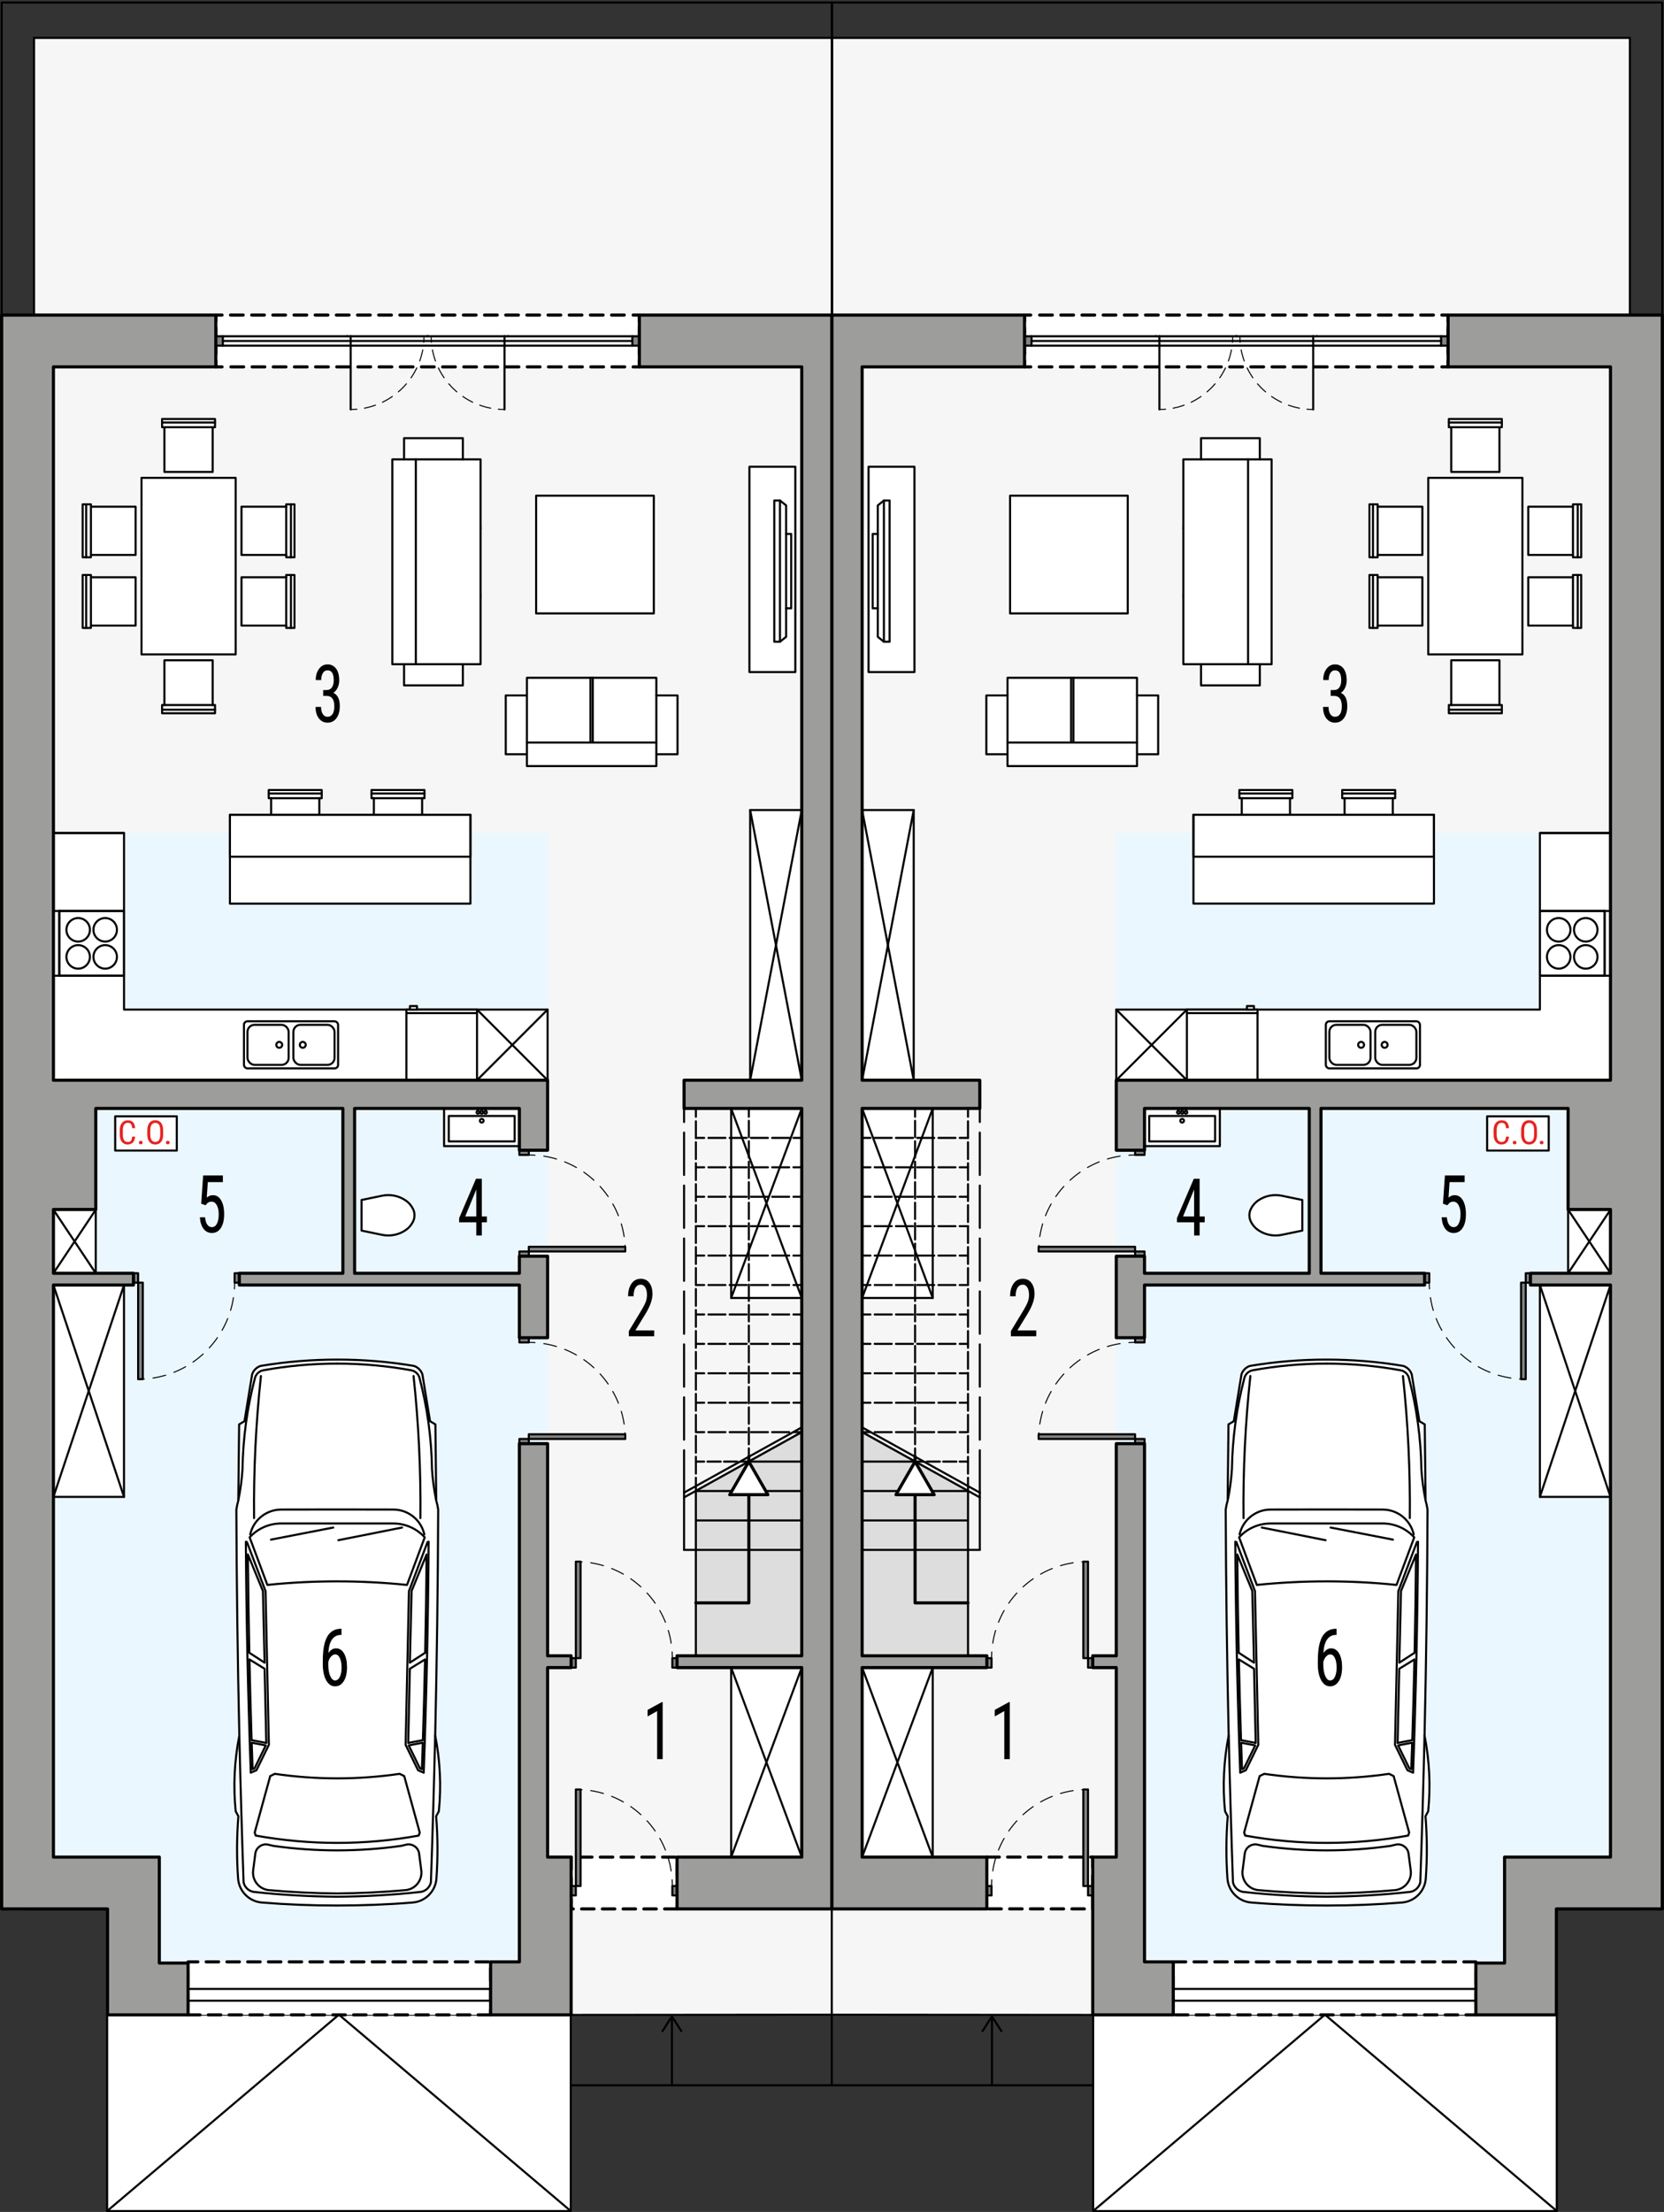 <?xml version="1.0" encoding="UTF-8"?><svg id="a" xmlns="http://www.w3.org/2000/svg" viewBox="0 0 400.87 532.67"><rect x="0" y="0" width="400.87" height="532.67" fill="#333333" stroke="none"/><polygon points="8.2 75.98 8.2 9.12 200.39 9.12 200.39 75.98 200.39 75.98 200.39 459.8 200.39 485.16 26.42 485.31 26.42 459.8 6.13 459.8 .4 75.98 8.2 75.98" style="fill:#f6f6f6; stroke:#000; stroke-miterlimit:10; stroke-width:.5px;"/><polygon points="25.91 459.69 25.91 472.73 131.92 472.73 131.92 200.6 6.06 200.6 6.06 459.69 25.91 459.69" style="fill:#ebf7fe; stroke-width:0px;"/><polygon points="167.64 359.06 193.15 344.88 193.15 398.74 167.64 398.74 167.64 359.06" style="fill:#fff; stroke:#000; stroke-linecap:round; stroke-linejoin:round; stroke-width:.5px;"/><polygon points="167.64 359.06 193.15 344.88 193.15 398.74 167.64 398.74 167.64 359.06" style="fill:#ddd; stroke-width:0px;"/><rect x="25.81" y="485.16" width="111.69" height="47.29" style="fill:#fff; stroke:#000; stroke-linecap:round; stroke-linejoin:round; stroke-width:.5px;"/><line x1="137.49" y1="532.44" x2="81.65" y2="485.16" style="fill:none; stroke:#000; stroke-linecap:round; stroke-linejoin:round; stroke-width:.5px;"/><line x1="81.65" y1="485.16" x2="25.81" y2="532.44" style="fill:none; stroke:#000; stroke-linecap:round; stroke-linejoin:round; stroke-width:.5px;"/><line x1="161.87" y1="502.16" x2="161.87" y2="485.91" style="fill:none; stroke:#000; stroke-linecap:round; stroke-linejoin:round; stroke-width:.5px;"/><path d="M164.27,489.33c-.12.07-.27.04-.35-.08l-2.05-3.23-2.05,3.23c-.07.12-.23.15-.35.08s-.15-.23-.08-.35l2.27-3.56c.05-.07.13-.12.21-.12s.17.04.21.12l2.27,3.56s.04.09.04.13c0,.08-.04.16-.12.21Z" style="stroke-width:0px;"/><rect x="51.99" y="75.87" width="102.05" height="12.47" style="fill:#fff; stroke-width:0px;"/><polyline points="51.99 77.37 51.99 75.87 53.49 75.87" style="fill:none; stroke:#000; stroke-linecap:round; stroke-linejoin:round; stroke-width:.75px;"/><line x1="55.53" y1="75.87" x2="151.51" y2="75.87" style="fill:none; stroke:#000; stroke-dasharray:0 0 3.06 2.04; stroke-linecap:round; stroke-linejoin:round; stroke-width:.75px;"/><polyline points="152.53 75.87 154.03 75.87 154.03 77.37" style="fill:none; stroke:#000; stroke-linecap:round; stroke-linejoin:round; stroke-width:.75px;"/><line x1="154.03" y1="78.95" x2="154.03" y2="86.06" style="fill:none; stroke:#000; stroke-dasharray:0 0 2.37 1.58; stroke-linecap:round; stroke-linejoin:round; stroke-width:.75px;"/><polyline points="154.03 86.85 154.03 88.35 152.53 88.35" style="fill:none; stroke:#000; stroke-linecap:round; stroke-linejoin:round; stroke-width:.75px;"/><line x1="150.49" y1="88.35" x2="54.51" y2="88.35" style="fill:none; stroke:#000; stroke-dasharray:0 0 3.06 2.04; stroke-linecap:round; stroke-linejoin:round; stroke-width:.75px;"/><polyline points="53.49 88.35 51.99 88.35 51.99 86.85" style="fill:none; stroke:#000; stroke-linecap:round; stroke-linejoin:round; stroke-width:.75px;"/><line x1="51.99" y1="85.27" x2="51.99" y2="78.16" style="fill:none; stroke:#000; stroke-dasharray:0 0 2.37 1.58; stroke-linecap:round; stroke-linejoin:round; stroke-width:.75px;"/><rect x="45.31" y="472.44" width="72.88" height="12.76" transform="translate(163.5 957.64) rotate(-180)" style="fill:#fff; stroke:#000; stroke-dasharray:0 0 3 2; stroke-linecap:round; stroke-linejoin:round; stroke-width:.75px;"/><rect x="137.59" y="447.21" width="25.51" height="12.47" transform="translate(300.7 906.9) rotate(-180)" style="fill:#fff; stroke:#000; stroke-dasharray:0 0 3 2; stroke-linecap:round; stroke-linejoin:round; stroke-width:.75px;"/><polygon points="29.88 200.6 29.88 243.12 131.92 243.12 131.92 260.13 29.88 260.13 11.45 260.13 11.45 243.12 11.45 200.6 29.88 200.6" style="fill:#fff; stroke:#000; stroke-linecap:round; stroke-linejoin:round; stroke-width:.5px;"/><rect x="12.87" y="309.45" width="17.01" height="51.02" transform="translate(42.74 669.92) rotate(-180)" style="fill:#fff; stroke:#000; stroke-linecap:round; stroke-linejoin:round; stroke-width:.5px;"/><rect x="12.87" y="291.31" width="10.2" height="15.31" transform="translate(35.94 597.92) rotate(-180)" style="fill:#fff; stroke:#000; stroke-linecap:round; stroke-linejoin:round; stroke-width:.5px;"/><rect x="34.09" y="115.07" width="22.68" height="42.52" style="fill:#fff; stroke:#000; stroke-linecap:round; stroke-linejoin:round; stroke-width:.5px;"/><rect x="129.16" y="119.37" width="28.35" height="28.35" style="fill:#fff; stroke:#000; stroke-linecap:round; stroke-linejoin:round; stroke-width:.5px;"/><rect x="180.54" y="112.4" width="11.06" height="49.44" style="fill:#fff; stroke:#000; stroke-linecap:round; stroke-linejoin:round; stroke-width:.5px;"/><path d="M81.24,458.87c6.07,0,12.13-.23,18.18-.72,3.07-.25,5.5-2.7,5.72-5.78.35-4.99.33-10.01-.07-15l.65-1.19c.61-6.09.31-12.24-.88-18.24.41-18.13.65-36.27.72-54.4-.1-.74-.26-1.47-.47-2.19l-.2-18.34-1.29-.77-1.84-11.27c-.32-.96-1.08-1.72-2.04-2.04-6.1-1.02-12.28-1.53-18.47-1.52-6.19,0-12.37.5-18.47,1.52-.96.32-1.72,1.07-2.04,2.04l-1.84,11.27-1.29.77-.2,18.34c-.21.72-.36,1.45-.47,2.19.07,18.14.31,36.27.72,54.4-1.19,6-1.49,12.15-.88,18.24l.65,1.19c-.4,4.99-.43,10-.07,15,.22,3.07,2.65,5.53,5.72,5.78,6.05.49,12.11.73,18.18.72Z" style="fill:#fff; stroke:#000; stroke-linecap:round; stroke-linejoin:round; stroke-width:.5px;"/><path d="M104.83,417.94c-.27,11.78-.61,23.56-1.02,35.34-.26,1.19-1.22,2.11-2.42,2.31-6.69.73-13.41,1.11-20.14,1.16" style="fill:#fff; stroke:#000; stroke-linecap:round; stroke-linejoin:round; stroke-width:.5px;"/><path d="M102.08,426.89l-1.37-.6-2.99-6.11.8-37.02,4.48-11.81.26-.09c-.12,18.55-.51,37.09-1.19,55.62Z" style="fill:#fff; stroke:#000; stroke-linecap:round; stroke-linejoin:round; stroke-width:.5px;"/><path d="M105.04,361.1c-.49-2.41-.81-4.85-.97-7.3-.11-7.41-1.11-14.79-3-21.96-.25-.96-1.03-1.68-2.01-1.86-5.88-1.07-11.84-1.61-17.82-1.61" style="fill:#fff; stroke:#000; stroke-linecap:round; stroke-linejoin:round; stroke-width:.5px;"/><path d="M57.66,417.94c.27,11.78.61,23.56,1.02,35.34.26,1.19,1.22,2.11,2.42,2.31,6.69.73,13.41,1.11,20.14,1.16" style="fill:#fff; stroke:#000; stroke-linecap:round; stroke-linejoin:round; stroke-width:.5px;"/><path d="M60.28,369.49c.79-3.49,3.88-5.96,7.46-5.97l13.51-.02,13.51.02c3.57,0,6.67,2.48,7.46,5.97" style="fill:#fff; stroke:#000; stroke-linecap:round; stroke-linejoin:round; stroke-width:.5px;"/><path d="M60.41,426.89l1.37-.6,2.99-6.11-.8-37.02-4.48-11.81-.26-.09c.12,18.55.51,37.09,1.19,55.62Z" style="fill:#fff; stroke:#000; stroke-linecap:round; stroke-linejoin:round; stroke-width:.5px;"/><path d="M57.45,361.1c.49-2.41.81-4.85.97-7.3.11-7.41,1.11-14.79,3-21.96.25-.96,1.03-1.68,2.01-1.86,5.88-1.07,11.84-1.61,17.82-1.61" style="fill:#fff; stroke:#000; stroke-linecap:round; stroke-linejoin:round; stroke-width:.5px;"/><path d="M81.24,380.81c-5.62,0-11.24.28-16.83.86l-4.27-11.46c1.95-2.13,4.7-3.34,7.58-3.34h13.51s13.51,0,13.51,0c2.89,0,5.64,1.21,7.58,3.34l-4.27,11.46c-5.59-.57-11.21-.86-16.83-.86Z" style="fill:#fff; stroke:#000; stroke-linecap:round; stroke-linejoin:round; stroke-width:.5px;"/><line x1="96.86" y1="367.85" x2="81.51" y2="370.9" style="fill:#fff; stroke:#000; stroke-linecap:round; stroke-linejoin:round; stroke-width:.5px;"/><line x1="80.28" y1="367.85" x2="65.28" y2="370.76" style="fill:#fff; stroke:#000; stroke-linecap:round; stroke-linejoin:round; stroke-width:.5px;"/><path d="M102.77,374.33c-.06,7.89-.18,15.78-.34,23.67l-3.69,2.39.41-17.25,3.62-8.81Z" style="fill:#fff; stroke:#000; stroke-linecap:round; stroke-linejoin:round; stroke-width:.5px;"/><path d="M102.4,399.61c-.14,6.48-.31,12.96-.52,19.44l-3.54.67.4-17.86,3.66-2.25Z" style="fill:#fff; stroke:#000; stroke-linecap:round; stroke-linejoin:round; stroke-width:.5px;"/><path d="M101.86,419.66l-3.4.65,2.7,5.52.48.21c.08-2.13.15-4.25.22-6.38Z" style="fill:#fff; stroke:#000; stroke-linecap:round; stroke-linejoin:round; stroke-width:.5px;"/><path d="M59.72,374.33c.06,7.89.18,15.78.34,23.67l3.69,2.39-.41-17.25-3.62-8.81Z" style="fill:#fff; stroke:#000; stroke-linecap:round; stroke-linejoin:round; stroke-width:.5px;"/><path d="M60.09,399.61c.14,6.48.31,12.96.52,19.44l3.54.67-.4-17.86-3.66-2.25Z" style="fill:#fff; stroke:#000; stroke-linecap:round; stroke-linejoin:round; stroke-width:.5px;"/><path d="M60.63,419.66l3.4.65-2.7,5.52-.48.21c-.08-2.13-.15-4.25-.22-6.38Z" style="fill:#fff; stroke:#000; stroke-linecap:round; stroke-linejoin:round; stroke-width:.5px;"/><path d="M81.24,455.96c5.49-.04,10.98-.3,16.44-.79.05,0,.11-.01.16-.02,2.31-.3,3.95-2.42,3.65-4.73l-.52-4.05c-.01-.09-.03-.18-.05-.27-.33-1.37-1.71-2.21-3.08-1.88l-1.21.29c-5.1.72-10.24,1.08-15.39,1.08-5.15,0-10.29-.36-15.39-1.08l-1.21-.29c-.09-.02-.18-.04-.27-.05-1.4-.18-2.68.81-2.86,2.2l-.52,4.05c0,.05-.01.11-.02.16-.21,2.32,1.51,4.38,3.83,4.59,5.47.49,10.95.76,16.44.79Z" style="fill:#fff; stroke:#000; stroke-linecap:round; stroke-linejoin:round; stroke-width:.5px;"/><path d="M81.24,443.79c6.58,0,13.15-.58,19.63-1.76l.25-.72-3.74-13.61-1.1-.54c-4.98.73-10.01,1.09-15.04,1.09-5.03,0-10.06-.36-15.04-1.09l-1.1.54-3.74,13.61.25.72c6.48,1.17,13.05,1.76,19.63,1.76Z" style="fill:#fff; stroke:#000; stroke-linecap:round; stroke-linejoin:round; stroke-width:.5px;"/><path d="M99.63,331.37c1.22,11.36,1.77,22.78,1.65,34.21" style="fill:#fff; stroke:#000; stroke-linecap:round; stroke-linejoin:round; stroke-width:.5px;"/><path d="M61.21,365.58c-.12-11.43.43-22.85,1.65-34.21" style="fill:#fff; stroke:#000; stroke-linecap:round; stroke-linejoin:round; stroke-width:.5px;"/><polygon points="39.61 169.78 39.61 159.01 51.24 159.01 51.24 169.78 51.8 169.78 51.8 171.76 39.05 171.76 39.05 169.78 39.61 169.78" style="fill:#fff; stroke:#000; stroke-linecap:round; stroke-linejoin:round; stroke-width:.5px;"/><line x1="39.61" y1="169.78" x2="51.24" y2="169.78" style="fill:#fff; stroke:#000; stroke-linecap:round; stroke-linejoin:round; stroke-width:.5px;"/><line x1="39.05" y1="170.91" x2="51.8" y2="170.91" style="fill:#fff; stroke:#000; stroke-linecap:round; stroke-linejoin:round; stroke-width:.5px;"/><polygon points="21.9 133.64 32.67 133.64 32.67 122.02 21.9 122.02 21.9 121.45 19.91 121.45 19.91 134.2 21.9 134.2 21.9 133.64" style="fill:#fff; stroke:#000; stroke-linecap:round; stroke-linejoin:round; stroke-width:.5px;"/><line x1="21.9" y1="133.64" x2="21.9" y2="122.02" style="fill:#fff; stroke:#000; stroke-linecap:round; stroke-linejoin:round; stroke-width:.5px;"/><line x1="20.76" y1="134.2" x2="20.76" y2="121.45" style="fill:#fff; stroke:#000; stroke-linecap:round; stroke-linejoin:round; stroke-width:.5px;"/><polygon points="68.95 133.64 58.18 133.64 58.18 122.02 68.95 122.02 68.95 121.45 70.94 121.45 70.94 134.2 68.95 134.2 68.95 133.64" style="fill:#fff; stroke:#000; stroke-linecap:round; stroke-linejoin:round; stroke-width:.5px;"/><line x1="68.95" y1="133.64" x2="68.95" y2="122.02" style="fill:#fff; stroke:#000; stroke-linecap:round; stroke-linejoin:round; stroke-width:.5px;"/><line x1="70.09" y1="134.2" x2="70.09" y2="121.45" style="fill:#fff; stroke:#000; stroke-linecap:round; stroke-linejoin:round; stroke-width:.5px;"/><line x1="115.77" y1="126.78" x2="100.18" y2="126.78" style="fill:#fff; stroke:#000; stroke-linecap:round; stroke-linejoin:round; stroke-width:.5px;"/><line x1="115.77" y1="127.35" x2="100.18" y2="127.35" style="fill:#fff; stroke:#000; stroke-linecap:round; stroke-linejoin:round; stroke-width:.5px;"/><line x1="115.77" y1="143.22" x2="100.18" y2="143.22" style="fill:#fff; stroke:#000; stroke-linecap:round; stroke-linejoin:round; stroke-width:.5px;"/><line x1="115.77" y1="143.79" x2="100.18" y2="143.79" style="fill:#fff; stroke:#000; stroke-linecap:round; stroke-linejoin:round; stroke-width:.5px;"/><polyline points="115.77 110.62 111.51 110.62 111.51 105.52 97.34 105.52 97.34 110.62 94.51 110.62 94.51 159.95 97.34 159.95 97.34 165.05 111.51 165.05 111.51 159.95 115.77 159.95 115.77 110.62" style="fill:#fff; stroke:#000; stroke-linecap:round; stroke-linejoin:round; stroke-width:.5px;"/><polyline points="97.34 110.62 100.18 110.62 100.18 159.95 97.34 159.95" style="fill:#fff; stroke:#000; stroke-linecap:round; stroke-linejoin:round; stroke-width:.5px;"/><line x1="111.51" y1="110.62" x2="100.18" y2="110.62" style="fill:#fff; stroke:#000; stroke-linecap:round; stroke-linejoin:round; stroke-width:.5px;"/><line x1="100.18" y1="159.95" x2="111.51" y2="159.95" style="fill:#fff; stroke:#000; stroke-linecap:round; stroke-linejoin:round; stroke-width:.5px;"/><polyline points="126.94 163.22 126.94 167.47 121.84 167.47 121.84 181.64 126.94 181.64 126.94 184.48 158.12 184.48 158.12 181.64 163.22 181.64 163.22 167.47 158.12 167.47 158.12 163.22 126.94 163.22" style="fill:#fff; stroke:#000; stroke-linecap:round; stroke-linejoin:round; stroke-width:.5px;"/><line x1="126.94" y1="167.47" x2="126.94" y2="178.81" style="fill:#fff; stroke:#000; stroke-linecap:round; stroke-linejoin:round; stroke-width:.5px;"/><line x1="158.12" y1="178.81" x2="158.12" y2="167.47" style="fill:#fff; stroke:#000; stroke-linecap:round; stroke-linejoin:round; stroke-width:.5px;"/><line x1="142.81" y1="163.22" x2="142.81" y2="178.81" style="fill:#fff; stroke:#000; stroke-linecap:round; stroke-linejoin:round; stroke-width:.5px;"/><line x1="142.24" y1="163.22" x2="142.24" y2="178.81" style="fill:#fff; stroke:#000; stroke-linecap:round; stroke-linejoin:round; stroke-width:.5px;"/><polyline points="126.94 181.64 126.94 178.81 158.12 178.81 158.12 181.64" style="fill:#fff; stroke:#000; stroke-linecap:round; stroke-linejoin:round; stroke-width:.5px;"/><polygon points="187.9 120.53 186.53 120.53 186.53 154.54 187.9 154.54 189.38 153.36 189.38 146.49 190.61 146.49 190.61 128.58 189.38 128.58 189.38 121.71 187.9 120.53" style="fill:#fff; stroke:#000; stroke-linecap:round; stroke-linejoin:round; stroke-width:.5px;"/><line x1="187.9" y1="120.53" x2="187.9" y2="154.54" style="fill:#fff; stroke:#000; stroke-linecap:round; stroke-linejoin:round; stroke-width:.5px;"/><line x1="189.38" y1="146.49" x2="189.38" y2="128.58" style="fill:#fff; stroke:#000; stroke-linecap:round; stroke-linejoin:round; stroke-width:.5px;"/><polygon points="21.9 150.65 32.67 150.65 32.67 139.02 21.9 139.02 21.9 138.46 19.91 138.46 19.91 151.21 21.9 151.21 21.9 150.65" style="fill:#fff; stroke:#000; stroke-linecap:round; stroke-linejoin:round; stroke-width:.5px;"/><line x1="21.9" y1="150.65" x2="21.9" y2="139.02" style="fill:#fff; stroke:#000; stroke-linecap:round; stroke-linejoin:round; stroke-width:.5px;"/><line x1="20.76" y1="151.21" x2="20.76" y2="138.46" style="fill:#fff; stroke:#000; stroke-linecap:round; stroke-linejoin:round; stroke-width:.5px;"/><polygon points="68.95 150.65 58.18 150.65 58.18 139.02 68.95 139.02 68.95 138.46 70.94 138.46 70.94 151.21 68.95 151.21 68.95 150.65" style="fill:#fff; stroke:#000; stroke-linecap:round; stroke-linejoin:round; stroke-width:.5px;"/><line x1="68.95" y1="150.65" x2="68.95" y2="139.02" style="fill:#fff; stroke:#000; stroke-linecap:round; stroke-linejoin:round; stroke-width:.5px;"/><line x1="70.09" y1="151.21" x2="70.09" y2="138.46" style="fill:#fff; stroke:#000; stroke-linecap:round; stroke-linejoin:round; stroke-width:.5px;"/><polygon points="39.61 102.88 39.61 113.65 51.24 113.65 51.24 102.88 51.8 102.88 51.8 100.9 39.05 100.9 39.05 102.88 39.61 102.88" style="fill:#fff; stroke:#000; stroke-linecap:round; stroke-linejoin:round; stroke-width:.5px;"/><line x1="39.61" y1="102.88" x2="51.24" y2="102.88" style="fill:#fff; stroke:#000; stroke-linecap:round; stroke-linejoin:round; stroke-width:.5px;"/><line x1="39.05" y1="101.75" x2="51.8" y2="101.75" style="fill:#fff; stroke:#000; stroke-linecap:round; stroke-linejoin:round; stroke-width:.5px;"/><polygon points="65.31 192.22 65.31 202.99 76.93 202.99 76.93 192.22 77.5 192.22 77.5 190.24 64.74 190.24 64.74 192.22 65.31 192.22" style="fill:#fff; stroke:#000; stroke-linecap:round; stroke-linejoin:round; stroke-width:.5px;"/><line x1="65.31" y1="192.22" x2="76.93" y2="192.22" style="fill:#fff; stroke:#000; stroke-linecap:round; stroke-linejoin:round; stroke-width:.5px;"/><line x1="64.74" y1="191.09" x2="77.5" y2="191.09" style="fill:#fff; stroke:#000; stroke-linecap:round; stroke-linejoin:round; stroke-width:.5px;"/><polygon points="90.07 192.22 90.07 202.99 101.69 202.99 101.69 192.22 102.26 192.22 102.26 190.24 89.5 190.24 89.5 192.22 90.07 192.22" style="fill:#fff; stroke:#000; stroke-linecap:round; stroke-linejoin:round; stroke-width:.5px;"/><line x1="90.07" y1="192.22" x2="101.69" y2="192.22" style="fill:#fff; stroke:#000; stroke-linecap:round; stroke-linejoin:round; stroke-width:.5px;"/><line x1="89.5" y1="191.09" x2="102.26" y2="191.09" style="fill:#fff; stroke:#000; stroke-linecap:round; stroke-linejoin:round; stroke-width:.5px;"/><path d="M87.1,288.97l4.93-1.02c2.01-.42,4.1.01,5.78,1.19.75.53,1.34,1.25,1.73,2.08.42.91.42,1.96,0,2.87-.39.83-.98,1.55-1.73,2.08-1.68,1.18-3.77,1.61-5.78,1.19l-4.93-1.02v-7.37" style="fill:#fff; stroke:#000; stroke-linecap:round; stroke-linejoin:round; stroke-width:.5px;"/><polyline points="125.12 266.93 125.12 276 106.98 276 106.98 266.93 125.12 266.93" style="fill:#fff; stroke:#000; stroke-linecap:round; stroke-linejoin:round; stroke-width:.5px;"/><rect x="108.11" y="268.74" width="15.87" height="6.12" style="fill:#fff; stroke:#000; stroke-linecap:round; stroke-linejoin:round; stroke-width:.5px;"/><path d="M116.5,269.88c0-.25-.2-.45-.45-.45s-.45.2-.45.45c0,.25.2.45.45.45s.45-.2.45-.45h0Z" style="fill:#fff; stroke:#000; stroke-linecap:round; stroke-linejoin:round; stroke-width:.5px;"/><path d="M116.39,267.84c0-.19-.15-.34-.34-.34s-.34.15-.34.34.15.34.34.34.34-.15.34-.34h0Z" style="fill:#fff; stroke:#000; stroke-linecap:round; stroke-linejoin:round; stroke-width:.5px;"/><path d="M115.48,267.84c0-.19-.15-.34-.34-.34s-.34.15-.34.34c0,.19.15.34.34.34s.34-.15.34-.34h0Z" style="fill:#fff; stroke:#000; stroke-linecap:round; stroke-linejoin:round; stroke-width:.5px;"/><path d="M117.3,267.84c0-.19-.15-.34-.34-.34s-.34.15-.34.34.15.34.34.34.34-.15.34-.34h0Z" style="fill:#fff; stroke:#000; stroke-linecap:round; stroke-linejoin:round; stroke-width:.5px;"/><path d="M150.63,301.37c0-.5-.02-1-.05-1.5" style="fill:none; stroke:#000; stroke-linecap:round; stroke-linejoin:round; stroke-width:.25px;"/><path d="M150.36,297.79c-1.59-10.31-9.97-18.39-20.42-19.52" style="fill:none; stroke:#000; stroke-dasharray:0 0 3.14 2.09; stroke-linecap:round; stroke-linejoin:round; stroke-width:.25px;"/><path d="M128.89,278.18c-.5-.03-1-.05-1.5-.05" style="fill:none; stroke:#000; stroke-linecap:round; stroke-linejoin:round; stroke-width:.25px;"/><rect x="125.12" y="301.37" width="2.27" height="1.13" style="fill:#848484; stroke:#000; stroke-linecap:round; stroke-linejoin:round; stroke-width:.5px;"/><rect x="125.12" y="276.99" width="2.27" height="1.13" style="fill:#848484; stroke:#000; stroke-linecap:round; stroke-linejoin:round; stroke-width:.5px;"/><rect x="127.39" y="300.24" width="23.24" height="1.13" style="fill:#848484; stroke:#000; stroke-linecap:round; stroke-linejoin:round; stroke-width:.5px;"/><path d="M150.63,346.52c0-.5-.02-1-.05-1.5" style="fill:none; stroke:#000; stroke-linecap:round; stroke-linejoin:round; stroke-width:.25px;"/><path d="M150.36,342.94c-1.59-10.31-9.97-18.39-20.42-19.52" style="fill:none; stroke:#000; stroke-dasharray:0 0 3.14 2.09; stroke-linecap:round; stroke-linejoin:round; stroke-width:.25px;"/><path d="M128.89,323.32c-.5-.03-1-.05-1.5-.05" style="fill:none; stroke:#000; stroke-linecap:round; stroke-linejoin:round; stroke-width:.25px;"/><rect x="125.12" y="346.52" width="2.27" height="1.13" style="fill:#848484; stroke:#000; stroke-linecap:round; stroke-linejoin:round; stroke-width:.5px;"/><rect x="125.12" y="322.14" width="2.27" height="1.13" style="fill:#848484; stroke:#000; stroke-linecap:round; stroke-linejoin:round; stroke-width:.5px;"/><rect x="127.39" y="345.39" width="23.24" height="1.13" style="fill:#848484; stroke:#000; stroke-linecap:round; stroke-linejoin:round; stroke-width:.5px;"/><path d="M138.73,376.06c.5,0,1,.02,1.5.05" style="fill:none; stroke:#000; stroke-linecap:round; stroke-linejoin:round; stroke-width:.25px;"/><path d="M142.31,376.34c10.31,1.6,18.39,9.97,19.52,20.42" style="fill:none; stroke:#000; stroke-dasharray:0 0 3.14 2.09; stroke-linecap:round; stroke-linejoin:round; stroke-width:.25px;"/><path d="M161.92,397.81c.03.5.05,1,.05,1.5" style="fill:none; stroke:#000; stroke-linecap:round; stroke-linejoin:round; stroke-width:.25px;"/><rect x="137.59" y="399.31" width="1.13" height="2.27" style="fill:#848484; stroke:#000; stroke-linecap:round; stroke-linejoin:round; stroke-width:.5px;"/><rect x="161.97" y="399.31" width="1.13" height="2.27" style="fill:#848484; stroke:#000; stroke-linecap:round; stroke-linejoin:round; stroke-width:.5px;"/><rect x="138.73" y="376.06" width="1.13" height="23.24" style="fill:#848484; stroke:#000; stroke-linecap:round; stroke-linejoin:round; stroke-width:.5px;"/><path d="M138.73,430.93c.5,0,1,.02,1.5.05" style="fill:none; stroke:#000; stroke-linecap:round; stroke-linejoin:round; stroke-width:.25px;"/><path d="M142.31,431.2c10.31,1.6,18.39,9.97,19.52,20.42" style="fill:none; stroke:#000; stroke-dasharray:0 0 3.14 2.09; stroke-linecap:round; stroke-linejoin:round; stroke-width:.25px;"/><path d="M161.92,452.67c.03.5.05,1,.05,1.5" style="fill:none; stroke:#000; stroke-linecap:round; stroke-linejoin:round; stroke-width:.25px;"/><rect x="137.59" y="454.17" width="1.13" height="2.27" style="fill:#848484; stroke:#000; stroke-linecap:round; stroke-linejoin:round; stroke-width:.5px;"/><rect x="161.97" y="454.17" width="1.13" height="2.27" style="fill:#848484; stroke:#000; stroke-linecap:round; stroke-linejoin:round; stroke-width:.5px;"/><rect x="138.73" y="430.93" width="1.13" height="23.24" style="fill:#848484; stroke:#000; stroke-linecap:round; stroke-linejoin:round; stroke-width:.5px;"/><path d="M33.28,332.13c.5,0,1-.02,1.5-.05" style="fill:none; stroke:#000; stroke-linecap:round; stroke-linejoin:round; stroke-width:.25px;"/><path d="M36.86,331.85c10.31-1.59,18.39-9.97,19.52-20.42" style="fill:none; stroke:#000; stroke-dasharray:0 0 3.14 2.09; stroke-linecap:round; stroke-linejoin:round; stroke-width:.25px;"/><path d="M56.48,310.38c.03-.5.05-1,.05-1.5" style="fill:none; stroke:#000; stroke-linecap:round; stroke-linejoin:round; stroke-width:.25px;"/><rect x="32.15" y="306.61" width="1.13" height="2.27" style="fill:#848484; stroke:#000; stroke-linecap:round; stroke-linejoin:round; stroke-width:.5px;"/><rect x="56.52" y="306.61" width="1.13" height="2.27" style="fill:#848484; stroke:#000; stroke-linecap:round; stroke-linejoin:round; stroke-width:.5px;"/><rect x="33.28" y="308.88" width="1.13" height="23.24" style="fill:#848484; stroke:#000; stroke-linecap:round; stroke-linejoin:round; stroke-width:.5px;"/><polygon points="29.88 219.37 14.29 219.37 12.87 219.37 12.87 234.96 29.88 234.96 29.88 219.37" style="fill:#fff; stroke:#000; stroke-linecap:round; stroke-linejoin:round; stroke-width:.5px;"/><path d="M28.17,223.91c0-1.57-1.27-2.83-2.83-2.83s-2.83,1.27-2.83,2.83,1.27,2.83,2.83,2.83,2.83-1.27,2.83-2.83h0Z" style="fill:#fff; stroke:#000; stroke-linecap:round; stroke-linejoin:round; stroke-width:.5px;"/><path d="M21.66,223.91c0-1.57-1.27-2.83-2.83-2.83s-2.83,1.27-2.83,2.83,1.27,2.83,2.83,2.83,2.83-1.27,2.83-2.83h0Z" style="fill:#fff; stroke:#000; stroke-linecap:round; stroke-linejoin:round; stroke-width:.5px;"/><path d="M21.66,230.43c0-1.57-1.27-2.83-2.83-2.83s-2.83,1.27-2.83,2.83,1.27,2.83,2.83,2.83,2.83-1.27,2.83-2.83h0Z" style="fill:#fff; stroke:#000; stroke-linecap:round; stroke-linejoin:round; stroke-width:.5px;"/><path d="M28.17,230.43c0-1.57-1.27-2.83-2.83-2.83s-2.83,1.27-2.83,2.83,1.27,2.83,2.83,2.83,2.83-1.27,2.83-2.83h0Z" style="fill:#fff; stroke:#000; stroke-linecap:round; stroke-linejoin:round; stroke-width:.5px;"/><line x1="14.29" y1="234.96" x2="14.29" y2="219.37" style="fill:#fff; stroke:#000; stroke-linecap:round; stroke-linejoin:round; stroke-width:.5px;"/><line x1="14.29" y1="219.37" x2="14.29" y2="219.37" style="fill:#fff; stroke:#000; stroke-linecap:round; stroke-linejoin:round; stroke-width:.5px;"/><rect x="97.91" y="243.12" width="17.01" height="17.01" style="fill:#fff; stroke:#000; stroke-linecap:round; stroke-linejoin:round; stroke-width:.5px;"/><rect x="98.76" y="242.27" width="1.7" height=".85" style="fill:#fff; stroke:#000; stroke-linecap:round; stroke-linejoin:round; stroke-width:.5px;"/><line x1="97.91" y1="243.97" x2="114.91" y2="243.97" style="fill:#fff; stroke:#000; stroke-linecap:round; stroke-linejoin:round; stroke-width:.5px;"/><rect x="58.77" y="245.94" width="22.68" height="11.34" rx=".85" ry=".85" style="fill:#fff; stroke:#000; stroke-linecap:round; stroke-linejoin:round; stroke-width:.5px;"/><rect x="70.68" y="246.79" width="9.92" height="9.64" rx="1.7" ry="1.7" style="fill:#fff; stroke:#000; stroke-linecap:round; stroke-linejoin:round; stroke-width:.5px;"/><rect x="59.62" y="246.79" width="9.92" height="9.64" rx="1.7" ry="1.7" style="fill:#fff; stroke:#000; stroke-linecap:round; stroke-linejoin:round; stroke-width:.5px;"/><path d="M67.98,251.61c0-.39-.32-.71-.71-.71s-.71.32-.71.71.32.71.71.71.71-.32.71-.71h0Z" style="fill:#fff; stroke:#000; stroke-linecap:round; stroke-linejoin:round; stroke-width:.5px;"/><path d="M73.65,251.61c0-.39-.32-.71-.71-.71s-.71.32-.71.71c0,.39.32.71.71.71s.71-.32.71-.71h0Z" style="fill:#fff; stroke:#000; stroke-linecap:round; stroke-linejoin:round; stroke-width:.5px;"/><polyline points="51.99 80.98 51.99 83.24 53.69 83.24 53.69 80.98 51.99 80.98" style="fill:#848484; stroke:#000; stroke-linecap:round; stroke-linejoin:round; stroke-width:.5px;"/><polyline points="152.33 80.98 152.33 83.24 154.03 83.24 154.03 80.98 152.33 80.98" style="fill:#848484; stroke:#000; stroke-linecap:round; stroke-linejoin:round; stroke-width:.5px;"/><line x1="53.69" y1="80.98" x2="152.33" y2="80.98" style="fill:#fff; stroke:#000; stroke-linecap:round; stroke-linejoin:round; stroke-width:.5px;"/><line x1="53.69" y1="82.11" x2="152.33" y2="82.11" style="fill:#fff; stroke:#000; stroke-linecap:round; stroke-linejoin:round; stroke-width:.5px;"/><line x1="53.69" y1="83.24" x2="152.33" y2="83.24" style="fill:#fff; stroke:#000; stroke-linecap:round; stroke-linejoin:round; stroke-width:.5px;"/><line x1="84.48" y1="80.94" x2="84.48" y2="98.6" style="fill:#fff; stroke:#000; stroke-linecap:round; stroke-linejoin:round; stroke-width:.5px;"/><line x1="83.62" y1="80.94" x2="83.62" y2="80.94" style="fill:#fff; stroke:#000; stroke-linecap:round; stroke-linejoin:round; stroke-width:.5px;"/><line x1="103.01" y1="80.94" x2="103.01" y2="80.94" style="fill:#fff; stroke:#000; stroke-linecap:round; stroke-linejoin:round; stroke-width:.5px;"/><path d="M84.48,98.6c.51,0,1.01-.02,1.5-.06" style="fill:none; stroke:#000; stroke-linecap:round; stroke-linejoin:round; stroke-width:.25px;"/><path d="M87.8,98.29c7.4-1.4,13.16-7.42,14.19-14.94" style="fill:none; stroke:#000; stroke-dasharray:0 0 2.75 1.83; stroke-linecap:round; stroke-linejoin:round; stroke-width:.25px;"/><path d="M102.08,82.44c.04-.49.06-.99.06-1.5" style="fill:none; stroke:#000; stroke-linecap:round; stroke-linejoin:round; stroke-width:.25px;"/><line x1="121.54" y1="80.94" x2="121.54" y2="98.6" style="fill:#fff; stroke:#000; stroke-linecap:round; stroke-linejoin:round; stroke-width:.5px;"/><line x1="122.4" y1="80.94" x2="122.4" y2="80.94" style="fill:#fff; stroke:#000; stroke-linecap:round; stroke-linejoin:round; stroke-width:.5px;"/><line x1="103.01" y1="80.94" x2="103.01" y2="80.94" style="fill:#fff; stroke:#000; stroke-linecap:round; stroke-linejoin:round; stroke-width:.5px;"/><path d="M121.54,98.6c-.51,0-1.01-.02-1.5-.06" style="fill:none; stroke:#000; stroke-linecap:round; stroke-linejoin:round; stroke-width:.25px;"/><path d="M118.22,98.29c-7.4-1.4-13.16-7.42-14.19-14.94" style="fill:none; stroke:#000; stroke-dasharray:0 0 2.75 1.83; stroke-linecap:round; stroke-linejoin:round; stroke-width:.25px;"/><path d="M103.93,82.44c-.04-.49-.06-.99-.06-1.5" style="fill:none; stroke:#000; stroke-linecap:round; stroke-linejoin:round; stroke-width:.25px;"/><line x1="167.64" y1="373.23" x2="167.64" y2="357.87" style="fill:none; stroke:#000; stroke-linecap:round; stroke-linejoin:round; stroke-width:.5px;"/><line x1="164.8" y1="373.23" x2="164.8" y2="359.44" style="fill:none; stroke:#000; stroke-linecap:round; stroke-linejoin:round; stroke-width:.5px;"/><line x1="180.4" y1="351.97" x2="193.15" y2="351.97" style="fill:none; stroke:#000; stroke-linecap:round; stroke-linejoin:round; stroke-width:.5px;"/><line x1="167.64" y1="359.06" x2="193.15" y2="359.06" style="fill:none; stroke:#000; stroke-linecap:round; stroke-linejoin:round; stroke-width:.5px;"/><line x1="167.64" y1="366.14" x2="193.15" y2="366.14" style="fill:none; stroke:#000; stroke-linecap:round; stroke-linejoin:round; stroke-width:.5px;"/><line x1="164.8" y1="373.23" x2="193.15" y2="373.23" style="fill:none; stroke:#000; stroke-linecap:round; stroke-linejoin:round; stroke-width:.5px;"/><rect x="176.14" y="401.58" width="17.01" height="45.64" transform="translate(369.29 848.79) rotate(-180)" style="fill:#fff; stroke:#000; stroke-linecap:round; stroke-linejoin:round; stroke-width:.5px;"/><line x1="193.15" y1="447.21" x2="176.14" y2="401.58" style="fill:none; stroke:#000; stroke-linecap:round; stroke-linejoin:round; stroke-width:.5px;"/><line x1="176.14" y1="447.21" x2="193.15" y2="401.58" style="fill:none; stroke:#000; stroke-linecap:round; stroke-linejoin:round; stroke-width:.5px;"/><line x1="12.87" y1="360.47" x2="29.88" y2="309.45" style="fill:none; stroke:#000; stroke-linecap:round; stroke-linejoin:round; stroke-width:.5px;"/><line x1="29.88" y1="360.47" x2="12.87" y2="309.45" style="fill:none; stroke:#000; stroke-linecap:round; stroke-linejoin:round; stroke-width:.5px;"/><line x1="29.88" y1="200.6" x2="12.87" y2="200.6" style="fill:none; stroke:#000; stroke-linecap:round; stroke-linejoin:round; stroke-width:.5px;"/><line x1="167.64" y1="373.23" x2="167.64" y2="398.74" style="fill:none; stroke:#000; stroke-linecap:round; stroke-linejoin:round; stroke-width:.5px;"/><polyline points="180.4 350.78 180.4 385.99 167.64 385.99" style="fill:none; stroke:#000; stroke-linecap:round; stroke-linejoin:round; stroke-width:.75px;"/><line x1="23.07" y1="306.61" x2="12.87" y2="291.31" style="fill:none; stroke:#000; stroke-linecap:round; stroke-linejoin:round; stroke-width:.5px;"/><line x1="12.87" y1="306.61" x2="23.07" y2="291.31" style="fill:none; stroke:#000; stroke-linecap:round; stroke-linejoin:round; stroke-width:.5px;"/><rect x="14.29" y="219.37" width="15.59" height="15.59" style="fill:none; stroke:#000; stroke-linecap:round; stroke-linejoin:round; stroke-width:.5px;"/><line x1="114.91" y1="243.12" x2="131.92" y2="260.13" style="fill:none; stroke:#000; stroke-linecap:round; stroke-linejoin:round; stroke-width:.5px;"/><line x1="131.92" y1="243.12" x2="114.91" y2="260.13" style="fill:none; stroke:#000; stroke-linecap:round; stroke-linejoin:round; stroke-width:.5px;"/><rect x="176.14" y="266.93" width="17.01" height="45.64" transform="translate(369.29 579.5) rotate(-180)" style="fill:#fff; stroke:#000; stroke-linecap:round; stroke-linejoin:round; stroke-width:.5px;"/><line x1="193.15" y1="312.57" x2="176.14" y2="266.93" style="fill:none; stroke:#000; stroke-linecap:round; stroke-linejoin:round; stroke-width:.5px;"/><line x1="176.14" y1="312.57" x2="193.15" y2="266.93" style="fill:none; stroke:#000; stroke-linecap:round; stroke-linejoin:round; stroke-width:.5px;"/><rect x="180.72" y="195.07" width="12.43" height="65.06" style="fill:#fff; stroke:#000; stroke-linecap:round; stroke-linejoin:round; stroke-width:.5px;"/><line x1="180.72" y1="260.13" x2="193.15" y2="195.07" style="fill:none; stroke:#000; stroke-linecap:round; stroke-linejoin:round; stroke-width:.5px;"/><line x1="180.72" y1="195.07" x2="193.15" y2="260.13" style="fill:none; stroke:#000; stroke-linecap:round; stroke-linejoin:round; stroke-width:.5px;"/><line x1="118.19" y1="481.8" x2="45.31" y2="481.8" style="fill:none; stroke:#000; stroke-linecap:round; stroke-linejoin:round; stroke-width:.5px;"/><line x1="118.19" y1="478.96" x2="45.31" y2="478.96" style="fill:none; stroke:#000; stroke-linecap:round; stroke-linejoin:round; stroke-width:.5px;"/><rect x="27.75" y="268.82" width="14.84" height="8.25" style="fill:#fff; stroke:#000; stroke-linecap:round; stroke-linejoin:round; stroke-width:.5px;"/><line x1="167.64" y1="274.02" x2="169.64" y2="274.02" style="fill:none; stroke:#000; stroke-linecap:round; stroke-linejoin:round; stroke-width:.5px;"/><line x1="170.66" y1="274.02" x2="190.64" y2="274.02" style="fill:none; stroke:#000; stroke-dasharray:0 0 4.1 1.02; stroke-linecap:round; stroke-linejoin:round; stroke-width:.5px;"/><line x1="191.15" y1="274.02" x2="193.15" y2="274.02" style="fill:none; stroke:#000; stroke-linecap:round; stroke-linejoin:round; stroke-width:.5px;"/><line x1="167.64" y1="281.1" x2="169.64" y2="281.1" style="fill:none; stroke:#000; stroke-linecap:round; stroke-linejoin:round; stroke-width:.5px;"/><line x1="170.66" y1="281.1" x2="190.64" y2="281.1" style="fill:none; stroke:#000; stroke-dasharray:0 0 4.1 1.02; stroke-linecap:round; stroke-linejoin:round; stroke-width:.5px;"/><line x1="191.15" y1="281.1" x2="193.15" y2="281.1" style="fill:none; stroke:#000; stroke-linecap:round; stroke-linejoin:round; stroke-width:.5px;"/><line x1="167.64" y1="288.19" x2="169.64" y2="288.19" style="fill:none; stroke:#000; stroke-linecap:round; stroke-linejoin:round; stroke-width:.5px;"/><line x1="170.66" y1="288.19" x2="190.64" y2="288.19" style="fill:none; stroke:#000; stroke-dasharray:0 0 4.1 1.02; stroke-linecap:round; stroke-linejoin:round; stroke-width:.5px;"/><line x1="191.15" y1="288.19" x2="193.15" y2="288.19" style="fill:none; stroke:#000; stroke-linecap:round; stroke-linejoin:round; stroke-width:.5px;"/><line x1="167.64" y1="295.28" x2="169.64" y2="295.28" style="fill:none; stroke:#000; stroke-linecap:round; stroke-linejoin:round; stroke-width:.5px;"/><line x1="170.66" y1="295.28" x2="190.64" y2="295.28" style="fill:none; stroke:#000; stroke-dasharray:0 0 4.1 1.02; stroke-linecap:round; stroke-linejoin:round; stroke-width:.5px;"/><line x1="191.15" y1="295.28" x2="193.15" y2="295.28" style="fill:none; stroke:#000; stroke-linecap:round; stroke-linejoin:round; stroke-width:.5px;"/><line x1="167.64" y1="302.36" x2="169.64" y2="302.36" style="fill:none; stroke:#000; stroke-linecap:round; stroke-linejoin:round; stroke-width:.5px;"/><line x1="170.66" y1="302.36" x2="190.64" y2="302.36" style="fill:none; stroke:#000; stroke-dasharray:0 0 4.1 1.02; stroke-linecap:round; stroke-linejoin:round; stroke-width:.5px;"/><line x1="191.15" y1="302.36" x2="193.15" y2="302.36" style="fill:none; stroke:#000; stroke-linecap:round; stroke-linejoin:round; stroke-width:.5px;"/><line x1="167.64" y1="309.45" x2="169.64" y2="309.45" style="fill:none; stroke:#000; stroke-linecap:round; stroke-linejoin:round; stroke-width:.5px;"/><line x1="170.66" y1="309.45" x2="190.64" y2="309.45" style="fill:none; stroke:#000; stroke-dasharray:0 0 4.1 1.02; stroke-linecap:round; stroke-linejoin:round; stroke-width:.5px;"/><line x1="191.15" y1="309.45" x2="193.15" y2="309.45" style="fill:none; stroke:#000; stroke-linecap:round; stroke-linejoin:round; stroke-width:.5px;"/><line x1="167.64" y1="316.54" x2="169.64" y2="316.54" style="fill:none; stroke:#000; stroke-linecap:round; stroke-linejoin:round; stroke-width:.5px;"/><line x1="170.66" y1="316.54" x2="190.64" y2="316.54" style="fill:none; stroke:#000; stroke-dasharray:0 0 4.1 1.02; stroke-linecap:round; stroke-linejoin:round; stroke-width:.5px;"/><line x1="191.15" y1="316.54" x2="193.15" y2="316.54" style="fill:none; stroke:#000; stroke-linecap:round; stroke-linejoin:round; stroke-width:.5px;"/><line x1="167.64" y1="323.62" x2="169.64" y2="323.62" style="fill:none; stroke:#000; stroke-linecap:round; stroke-linejoin:round; stroke-width:.5px;"/><line x1="170.66" y1="323.62" x2="190.64" y2="323.62" style="fill:none; stroke:#000; stroke-dasharray:0 0 4.1 1.02; stroke-linecap:round; stroke-linejoin:round; stroke-width:.5px;"/><line x1="191.15" y1="323.62" x2="193.15" y2="323.62" style="fill:none; stroke:#000; stroke-linecap:round; stroke-linejoin:round; stroke-width:.5px;"/><line x1="167.64" y1="330.71" x2="169.64" y2="330.71" style="fill:none; stroke:#000; stroke-linecap:round; stroke-linejoin:round; stroke-width:.5px;"/><line x1="170.66" y1="330.71" x2="190.64" y2="330.71" style="fill:none; stroke:#000; stroke-dasharray:0 0 4.1 1.02; stroke-linecap:round; stroke-linejoin:round; stroke-width:.5px;"/><line x1="191.15" y1="330.71" x2="193.15" y2="330.71" style="fill:none; stroke:#000; stroke-linecap:round; stroke-linejoin:round; stroke-width:.5px;"/><line x1="167.64" y1="337.8" x2="169.64" y2="337.8" style="fill:none; stroke:#000; stroke-linecap:round; stroke-linejoin:round; stroke-width:.5px;"/><line x1="170.66" y1="337.8" x2="190.64" y2="337.8" style="fill:none; stroke:#000; stroke-dasharray:0 0 4.1 1.02; stroke-linecap:round; stroke-linejoin:round; stroke-width:.5px;"/><line x1="191.15" y1="337.8" x2="193.15" y2="337.8" style="fill:none; stroke:#000; stroke-linecap:round; stroke-linejoin:round; stroke-width:.5px;"/><line x1="167.64" y1="344.88" x2="169.64" y2="344.88" style="fill:none; stroke:#000; stroke-linecap:round; stroke-linejoin:round; stroke-width:.5px;"/><line x1="170.66" y1="344.88" x2="190.64" y2="344.88" style="fill:none; stroke:#000; stroke-dasharray:0 0 4.1 1.02; stroke-linecap:round; stroke-linejoin:round; stroke-width:.5px;"/><line x1="191.15" y1="344.88" x2="193.15" y2="344.88" style="fill:none; stroke:#000; stroke-linecap:round; stroke-linejoin:round; stroke-width:.5px;"/><line x1="180.4" y1="350.78" x2="180.4" y2="348.78" style="fill:none; stroke:#000; stroke-linecap:round; stroke-linejoin:round; stroke-width:.5px;"/><line x1="180.4" y1="347.79" x2="180.4" y2="269.42" style="fill:none; stroke:#000; stroke-dasharray:0 0 3.94 .99; stroke-linecap:round; stroke-linejoin:round; stroke-width:.5px;"/><line x1="180.4" y1="268.93" x2="180.4" y2="266.93" style="fill:none; stroke:#000; stroke-linecap:round; stroke-linejoin:round; stroke-width:.5px;"/><line x1="164.8" y1="359.44" x2="164.8" y2="266.93" style="fill:none; stroke:#000; stroke-dasharray:0 0 10.2 2.55; stroke-linecap:round; stroke-linejoin:round; stroke-width:.5px;"/><line x1="167.64" y1="357.87" x2="167.64" y2="355.87" style="fill:none; stroke:#000; stroke-linecap:round; stroke-linejoin:round; stroke-width:.5px;"/><line x1="167.64" y1="354.86" x2="167.64" y2="269.44" style="fill:none; stroke:#000; stroke-dasharray:0 0 4.04 1.01; stroke-linecap:round; stroke-linejoin:round; stroke-width:.5px;"/><line x1="167.64" y1="268.93" x2="167.64" y2="266.93" style="fill:none; stroke:#000; stroke-linecap:round; stroke-linejoin:round; stroke-width:.5px;"/><line x1="180.4" y1="351.97" x2="178.4" y2="351.97" style="fill:none; stroke:#000; stroke-linecap:round; stroke-linejoin:round; stroke-width:.5px;"/><line x1="177.6" y1="351.97" x2="170.04" y2="351.97" style="fill:none; stroke:#000; stroke-dasharray:0 0 3.18 .8; stroke-linecap:round; stroke-linejoin:round; stroke-width:.5px;"/><line x1="169.64" y1="351.97" x2="167.64" y2="351.97" style="fill:none; stroke:#000; stroke-linecap:round; stroke-linejoin:round; stroke-width:.5px;"/><line x1="164.8" y1="360.59" x2="193.15" y2="344.88" style="fill:none; stroke:#000; stroke-linecap:round; stroke-linejoin:round; stroke-width:.5px;"/><line x1="164.8" y1="359.44" x2="193.15" y2="343.73" style="fill:none; stroke:#000; stroke-linecap:round; stroke-linejoin:round; stroke-width:.5px;"/><polygon points="180.4 351.97 184.99 359.94 175.8 359.94 180.4 351.97" style="fill:#fff; stroke:#000; stroke-linecap:round; stroke-linejoin:round; stroke-width:.75px;"/><polygon points="200.42 75.87 200.42 459.69 163.1 459.69 163.1 447.21 193.15 447.21 193.15 401.58 163.1 401.58 163.1 398.74 193.15 398.74 193.15 266.93 164.8 266.93 164.8 260.13 193.15 260.13 193.15 88.35 154.03 88.35 154.03 75.87 200.42 75.87" style="fill:#9d9d9c; stroke:#000; stroke-linecap:round; stroke-linejoin:round; stroke-width:.75px;"/><polygon points="51.99 75.87 51.99 88.35 12.87 88.35 12.87 260.13 131.92 260.13 131.92 276.99 125.12 276.99 125.12 266.93 85.43 266.93 85.43 306.62 125.12 306.62 125.12 302.51 131.92 302.51 131.92 322.14 125.12 322.14 125.12 309.45 57.66 309.45 57.66 306.62 82.6 306.62 82.6 266.93 23.07 266.93 23.07 291.26 12.87 291.26 12.87 306.62 32.15 306.62 32.15 309.45 12.87 309.45 12.87 447.21 38.38 447.21 38.38 472.73 45.31 472.73 45.31 485.2 25.91 485.2 25.91 459.69 .4 459.69 .4 75.87 51.99 75.87" style="fill:#9d9d9c; stroke:#000; stroke-linecap:round; stroke-linejoin:round; stroke-width:.75px;"/><polygon points="125.12 347.65 131.92 347.65 131.92 398.74 137.59 398.74 137.59 401.58 131.92 401.58 131.92 447.21 137.59 447.21 137.59 472.44 137.59 480.1 137.59 485.2 118.19 485.2 118.19 472.44 125.12 472.44 125.12 347.65" style="fill:#9d9d9c; stroke:#000; stroke-linecap:round; stroke-linejoin:round; stroke-width:.75px;"/><path d="M32.54,273.72c-.03.61-.2,1.08-.51,1.4-.31.32-.75.49-1.32.49s-1.02-.22-1.36-.65-.5-1.02-.5-1.76v-1.03c0-.74.17-1.32.52-1.75.34-.43.82-.64,1.41-.64.55,0,.97.16,1.28.49s.46.8.49,1.41h-.72c-.03-.46-.13-.79-.29-.99s-.41-.3-.75-.3c-.39,0-.69.15-.89.46-.21.3-.31.75-.31,1.33v1.04c0,.58.1,1.02.29,1.32.19.31.48.46.85.46s.64-.09.8-.28.27-.52.3-1h.72Z" style="fill:#e52421; stroke-width:0px;"/><path d="M33.46,275.15c0-.12.04-.23.11-.31s.19-.12.33-.12.26.04.34.12c.08.08.12.19.12.31s-.04.22-.12.3c-.08.08-.19.12-.34.12s-.26-.04-.33-.12-.11-.18-.11-.3Z" style="fill:#e52421; stroke-width:0px;"/><path d="M39.31,273.19c0,.78-.17,1.37-.5,1.79-.33.42-.8.63-1.41.63s-1.05-.2-1.39-.61-.52-.98-.53-1.73v-1.07c0-.76.17-1.36.5-1.79s.8-.65,1.41-.65,1.07.21,1.4.62c.33.41.51,1,.51,1.77v1.04ZM38.6,272.19c0-.6-.1-1.05-.29-1.34-.2-.29-.5-.44-.9-.44s-.69.15-.89.45c-.2.3-.3.73-.31,1.31v1.02c0,.58.1,1.02.3,1.33.2.3.5.46.9.46s.7-.14.89-.42c.19-.28.29-.71.3-1.29v-1.07Z" style="fill:#e52421; stroke-width:0px;"/><path d="M39.97,275.15c0-.12.04-.23.11-.31s.19-.12.33-.12.26.04.34.12c.08.08.12.19.12.31s-.04.22-.12.3c-.08.08-.19.12-.34.12s-.26-.04-.33-.12-.11-.18-.11-.3Z" style="fill:#e52421; stroke-width:0px;"/><path d="M77.85,166.17h.85c.55,0,.97-.21,1.26-.63.29-.42.44-.99.44-1.72,0-1.6-.5-2.4-1.49-2.4-.48,0-.85.22-1.12.65-.27.43-.41,1-.41,1.7h-1.32c0-1.09.27-2,.8-2.71s1.21-1.07,2.05-1.07,1.54.34,2.05,1.01c.5.67.76,1.62.76,2.86,0,.63-.13,1.22-.39,1.77-.26.55-.6.95-1.02,1.21,1.03.48,1.55,1.54,1.55,3.2,0,1.22-.27,2.19-.81,2.91s-1.25,1.08-2.13,1.08-1.56-.34-2.1-1.03-.8-1.61-.8-2.76h1.33c0,.73.14,1.3.42,1.73s.66.64,1.15.64.89-.21,1.18-.63c.29-.42.44-1.06.44-1.91,0-1.66-.63-2.49-1.88-2.49h-.8v-1.42Z" style="stroke-width:0px;"/><path d="M82.27,392.24v1.47h-.22c-.89.03-1.58.4-2.08,1.12-.5.72-.79,1.81-.86,3.26.49-.76,1.11-1.15,1.86-1.15.81,0,1.44.42,1.92,1.24.47.83.71,1.92.71,3.26,0,1.43-.26,2.56-.78,3.4-.52.83-1.23,1.25-2.11,1.25s-1.6-.49-2.14-1.47c-.54-.98-.81-2.29-.81-3.91v-.67c0-1.88.16-3.37.49-4.49.33-1.11.8-1.94,1.44-2.48s1.42-.82,2.36-.84h.22ZM80.75,398.4c-.36,0-.69.17-1,.52-.31.34-.53.78-.66,1.31v.68c0,1.11.16,2.01.47,2.71.31.7.7,1.05,1.15,1.05.5,0,.88-.29,1.16-.86s.42-1.33.42-2.27-.14-1.68-.42-2.27-.66-.88-1.13-.88Z" style="stroke-width:0px;"/><path d="M159.65,423.62h-1.34v-11.57l-2.3,1.29v-1.58l3.42-1.87h.21v13.73Z" style="stroke-width:0px;"/><path d="M157.6,321.79h-6.11v-1.25l3.12-5.16c.47-.79.8-1.45.98-1.96.18-.51.27-1.05.27-1.62,0-.73-.13-1.31-.41-1.76-.27-.45-.63-.68-1.07-.68-.55,0-.98.24-1.29.72s-.45,1.17-.45,2.07h-1.33c0-1.26.28-2.27.83-3.05.55-.78,1.3-1.16,2.24-1.16.87,0,1.56.33,2.06,1,.5.67.75,1.55.75,2.66,0,1.35-.56,2.95-1.69,4.79l-2.43,3.98h4.53v1.42Z" style="stroke-width:0px;"/><path d="M116.07,292.93h1.22v1.42h-1.22v3.17h-1.33v-3.17h-4.13v-1.02l4.06-9.47h1.4v9.07ZM112.08,292.93h2.66v-6.49l-2.66,6.49Z" style="stroke-width:0px;"/><path d="M48.47,289.88l.47-6.81h4.75v1.6h-3.63l-.25,3.73c.45-.39.94-.59,1.46-.59.85,0,1.52.41,2,1.24.49.83.73,1.94.73,3.33s-.26,2.52-.79,3.33c-.53.81-1.25,1.21-2.17,1.21-.82,0-1.49-.33-2-1-.51-.67-.81-1.6-.89-2.78h1.25c.08.78.25,1.37.54,1.77.28.4.65.6,1.11.6.52,0,.92-.28,1.21-.84.29-.56.43-1.32.43-2.27,0-.89-.16-1.62-.47-2.19-.31-.56-.73-.84-1.26-.84-.44,0-.79.14-1.06.43l-.35.44-1.06-.36Z" style="stroke-width:0px;"/><polyline points=".4 75.98 .4 .61 200.39 .61 200.39 75.98" style="fill:none; stroke:#000; stroke-linecap:round; stroke-linejoin:round; stroke-width:.5px;"/><rect x="55.39" y="196.2" width="57.94" height="21.4" transform="translate(168.72 413.81) rotate(-180)" style="fill:#fff; stroke:#000; stroke-linecap:round; stroke-linejoin:round; stroke-width:.5px;"/><rect x="55.39" y="196.2" width="57.94" height="10.11" style="fill:none; stroke:#000; stroke-linecap:round; stroke-linejoin:round; stroke-width:.5px;"/><polygon points="392.65 75.98 392.65 9.12 200.45 9.12 200.45 75.98 200.45 75.98 200.39 459.8 200.39 485.16 374.43 485.31 374.43 459.8 394.71 459.8 400.45 75.98 392.65 75.98" style="fill:#f6f6f6; stroke:#000; stroke-miterlimit:10; stroke-width:.5px;"/><polygon points="374.94 459.69 374.94 472.73 268.92 472.73 268.92 200.6 394.78 200.6 394.78 459.69 374.94 459.69" style="fill:#ebf7fe; stroke-width:0px;"/><polygon points="233.2 359.06 207.69 344.88 207.69 398.74 233.2 398.74 233.2 359.06" style="fill:#fff; stroke:#000; stroke-linecap:round; stroke-linejoin:round; stroke-width:.5px;"/><polygon points="233.2 359.06 207.69 344.88 207.69 398.74 233.2 398.74 233.2 359.06" style="fill:#ddd; stroke-width:0px;"/><line x1="263.35" y1="502.16" x2="137.59" y2="502.16" style="fill:none; stroke:#000; stroke-linecap:round; stroke-linejoin:round; stroke-width:.5px;"/><rect x="263.35" y="485.16" width="111.69" height="47.29" style="fill:#fff; stroke:#000; stroke-linecap:round; stroke-linejoin:round; stroke-width:.5px;"/><line x1="263.35" y1="532.44" x2="319.19" y2="485.16" style="fill:none; stroke:#000; stroke-linecap:round; stroke-linejoin:round; stroke-width:.5px;"/><line x1="319.19" y1="485.16" x2="375.04" y2="532.44" style="fill:none; stroke:#000; stroke-linecap:round; stroke-linejoin:round; stroke-width:.5px;"/><line x1="238.97" y1="502.16" x2="238.97" y2="485.91" style="fill:none; stroke:#000; stroke-linecap:round; stroke-linejoin:round; stroke-width:.5px;"/><path d="M241.37,489.33c-.12.07-.27.04-.35-.08l-2.05-3.23-2.05,3.23c-.07.12-.23.15-.35.08s-.15-.23-.08-.35l2.27-3.56c.05-.07.13-.12.21-.12s.17.04.21.12l2.27,3.56s.04.09.04.13c0,.08-.04.16-.12.21Z" style="stroke-width:0px;"/><rect x="246.81" y="75.87" width="102.05" height="12.47" style="fill:#fff; stroke-width:0px;"/><polyline points="348.86 77.37 348.86 75.87 347.36 75.87" style="fill:none; stroke:#000; stroke-linecap:round; stroke-linejoin:round; stroke-width:.75px;"/><line x1="345.32" y1="75.87" x2="249.33" y2="75.87" style="fill:none; stroke:#000; stroke-dasharray:0 0 3.06 2.04; stroke-linecap:round; stroke-linejoin:round; stroke-width:.75px;"/><polyline points="248.31 75.87 246.81 75.87 246.81 77.37" style="fill:none; stroke:#000; stroke-linecap:round; stroke-linejoin:round; stroke-width:.75px;"/><line x1="246.81" y1="78.95" x2="246.81" y2="86.06" style="fill:none; stroke:#000; stroke-dasharray:0 0 2.37 1.58; stroke-linecap:round; stroke-linejoin:round; stroke-width:.75px;"/><polyline points="246.81 86.85 246.81 88.35 248.31 88.35" style="fill:none; stroke:#000; stroke-linecap:round; stroke-linejoin:round; stroke-width:.75px;"/><line x1="250.35" y1="88.35" x2="346.34" y2="88.35" style="fill:none; stroke:#000; stroke-dasharray:0 0 3.06 2.04; stroke-linecap:round; stroke-linejoin:round; stroke-width:.75px;"/><polyline points="347.36 88.35 348.86 88.35 348.86 86.85" style="fill:none; stroke:#000; stroke-linecap:round; stroke-linejoin:round; stroke-width:.75px;"/><line x1="348.86" y1="85.27" x2="348.86" y2="78.16" style="fill:none; stroke:#000; stroke-dasharray:0 0 2.37 1.58; stroke-linecap:round; stroke-linejoin:round; stroke-width:.75px;"/><rect x="282.65" y="472.44" width="72.88" height="12.76" style="fill:#fff; stroke:#000; stroke-dasharray:0 0 3 2; stroke-linecap:round; stroke-linejoin:round; stroke-width:.75px;"/><rect x="237.74" y="447.21" width="25.51" height="12.47" style="fill:#fff; stroke:#000; stroke-dasharray:0 0 3 2; stroke-linecap:round; stroke-linejoin:round; stroke-width:.75px;"/><polygon points="370.97 200.6 370.97 243.12 268.92 243.12 268.92 260.13 370.97 260.13 389.39 260.13 389.39 243.12 389.39 200.6 370.97 200.6" style="fill:#fff; stroke:#000; stroke-linecap:round; stroke-linejoin:round; stroke-width:.5px;"/><rect x="370.97" y="309.45" width="17.01" height="51.02" style="fill:#fff; stroke:#000; stroke-linecap:round; stroke-linejoin:round; stroke-width:.5px;"/><rect x="377.77" y="291.31" width="10.2" height="15.31" style="fill:#fff; stroke:#000; stroke-linecap:round; stroke-linejoin:round; stroke-width:.5px;"/><rect x="344.08" y="115.07" width="22.68" height="42.52" style="fill:#fff; stroke:#000; stroke-linecap:round; stroke-linejoin:round; stroke-width:.5px;"/><rect x="243.33" y="119.37" width="28.35" height="28.35" style="fill:#fff; stroke:#000; stroke-linecap:round; stroke-linejoin:round; stroke-width:.5px;"/><rect x="209.24" y="112.4" width="11.06" height="49.44" style="fill:#fff; stroke:#000; stroke-linecap:round; stroke-linejoin:round; stroke-width:.5px;"/><path d="M319.6,458.87c-6.07,0-12.13-.23-18.18-.72-3.07-.25-5.5-2.7-5.72-5.78-.35-4.99-.33-10.01.07-15l-.65-1.19c-.61-6.09-.31-12.24.88-18.24-.41-18.13-.65-36.27-.72-54.4.1-.74.26-1.47.47-2.19l.2-18.34,1.29-.77,1.84-11.27c.32-.96,1.08-1.72,2.04-2.04,6.1-1.02,12.28-1.53,18.47-1.52,6.19,0,12.37.5,18.47,1.52.96.32,1.72,1.07,2.04,2.04l1.84,11.27,1.29.77.2,18.34c.21.72.36,1.45.47,2.19-.07,18.14-.31,36.27-.72,54.4,1.19,6,1.49,12.15.88,18.24l-.65,1.19c.4,4.99.43,10,.07,15-.22,3.07-2.65,5.53-5.72,5.78-6.05.49-12.11.73-18.18.72Z" style="fill:#fff; stroke:#000; stroke-linecap:round; stroke-linejoin:round; stroke-width:.5px;"/><path d="M296.01,417.94c.27,11.78.61,23.56,1.02,35.34.26,1.19,1.22,2.11,2.42,2.31,6.69.73,13.41,1.11,20.14,1.16" style="fill:#fff; stroke:#000; stroke-linecap:round; stroke-linejoin:round; stroke-width:.5px;"/><path d="M298.77,426.89l1.37-.6,2.99-6.11-.8-37.02-4.48-11.81-.26-.09c.12,18.55.51,37.09,1.19,55.62Z" style="fill:#fff; stroke:#000; stroke-linecap:round; stroke-linejoin:round; stroke-width:.5px;"/><path d="M295.81,361.1c.49-2.41.81-4.85.97-7.3.11-7.41,1.11-14.79,3-21.96.25-.96,1.03-1.68,2.01-1.86,5.88-1.07,11.84-1.61,17.82-1.61" style="fill:#fff; stroke:#000; stroke-linecap:round; stroke-linejoin:round; stroke-width:.5px;"/><path d="M343.18,417.94c-.27,11.78-.61,23.56-1.02,35.34-.26,1.19-1.22,2.11-2.42,2.31-6.69.73-13.41,1.11-20.14,1.16" style="fill:#fff; stroke:#000; stroke-linecap:round; stroke-linejoin:round; stroke-width:.5px;"/><path d="M340.57,369.49c-.79-3.49-3.88-5.96-7.46-5.97l-13.51-.02-13.51.02c-3.57,0-6.67,2.48-7.46,5.97" style="fill:#fff; stroke:#000; stroke-linecap:round; stroke-linejoin:round; stroke-width:.5px;"/><path d="M340.43,426.89l-1.37-.6-2.99-6.11.8-37.02,4.48-11.81.26-.09c-.12,18.55-.51,37.09-1.19,55.62Z" style="fill:#fff; stroke:#000; stroke-linecap:round; stroke-linejoin:round; stroke-width:.5px;"/><path d="M343.39,361.1c-.49-2.41-.81-4.85-.97-7.3-.11-7.41-1.11-14.79-3-21.96-.25-.96-1.03-1.68-2.01-1.86-5.88-1.07-11.84-1.61-17.82-1.61" style="fill:#fff; stroke:#000; stroke-linecap:round; stroke-linejoin:round; stroke-width:.5px;"/><path d="M319.6,380.81c5.62,0,11.24.28,16.83.86l4.27-11.46c-1.95-2.13-4.7-3.34-7.58-3.34h-27.03c-2.89,0-5.64,1.21-7.58,3.34l4.27,11.46c5.59-.57,11.21-.86,16.83-.86Z" style="fill:#fff; stroke:#000; stroke-linecap:round; stroke-linejoin:round; stroke-width:.5px;"/><line x1="303.98" y1="367.85" x2="319.34" y2="370.9" style="fill:#fff; stroke:#000; stroke-linecap:round; stroke-linejoin:round; stroke-width:.5px;"/><line x1="320.56" y1="367.85" x2="335.57" y2="370.76" style="fill:#fff; stroke:#000; stroke-linecap:round; stroke-linejoin:round; stroke-width:.5px;"/><path d="M298.07,374.33c.06,7.89.18,15.78.34,23.67l3.69,2.39-.41-17.25-3.62-8.81Z" style="fill:#fff; stroke:#000; stroke-linecap:round; stroke-linejoin:round; stroke-width:.5px;"/><path d="M298.45,399.61c.14,6.48.31,12.96.52,19.44l3.54.67-.4-17.86-3.66-2.25Z" style="fill:#fff; stroke:#000; stroke-linecap:round; stroke-linejoin:round; stroke-width:.5px;"/><path d="M298.99,419.66l3.4.65-2.7,5.52-.48.21c-.08-2.13-.15-4.25-.22-6.38Z" style="fill:#fff; stroke:#000; stroke-linecap:round; stroke-linejoin:round; stroke-width:.5px;"/><path d="M341.13,374.33c-.06,7.89-.18,15.78-.34,23.67l-3.69,2.39.41-17.25,3.62-8.81Z" style="fill:#fff; stroke:#000; stroke-linecap:round; stroke-linejoin:round; stroke-width:.5px;"/><path d="M340.75,399.61c-.14,6.48-.31,12.96-.52,19.44l-3.54.67.4-17.86,3.66-2.25Z" style="fill:#fff; stroke:#000; stroke-linecap:round; stroke-linejoin:round; stroke-width:.5px;"/><path d="M340.21,419.66l-3.4.65,2.7,5.52.48.21c.08-2.13.15-4.25.22-6.38Z" style="fill:#fff; stroke:#000; stroke-linecap:round; stroke-linejoin:round; stroke-width:.5px;"/><path d="M319.6,455.96c-5.49-.04-10.98-.3-16.44-.79-.05,0-.11-.01-.16-.02-2.31-.3-3.95-2.42-3.65-4.73l.52-4.05c.01-.09.03-.18.05-.27.33-1.37,1.71-2.21,3.08-1.88l1.21.29c5.1.72,10.24,1.08,15.39,1.08,5.15,0,10.29-.36,15.39-1.08l1.21-.29c.09-.02.18-.04.27-.05,1.4-.18,2.68.81,2.86,2.2l.52,4.05c0,.05.01.11.02.16.21,2.32-1.51,4.38-3.83,4.59-5.47.49-10.95.76-16.44.79Z" style="fill:#fff; stroke:#000; stroke-linecap:round; stroke-linejoin:round; stroke-width:.5px;"/><path d="M319.6,443.79c-6.58,0-13.15-.58-19.63-1.76l-.25-.72,3.74-13.61,1.1-.54c4.98.73,10.01,1.09,15.04,1.09,5.03,0,10.06-.36,15.04-1.09l1.1.54,3.74,13.61-.25.72c-6.48,1.17-13.05,1.76-19.63,1.76Z" style="fill:#fff; stroke:#000; stroke-linecap:round; stroke-linejoin:round; stroke-width:.5px;"/><path d="M301.22,331.37c-1.22,11.36-1.77,22.78-1.65,34.21" style="fill:#fff; stroke:#000; stroke-linecap:round; stroke-linejoin:round; stroke-width:.5px;"/><path d="M339.63,365.58c.12-11.43-.43-22.85-1.65-34.21" style="fill:#fff; stroke:#000; stroke-linecap:round; stroke-linejoin:round; stroke-width:.5px;"/><polygon points="361.23 169.78 361.23 159.01 349.61 159.01 349.61 169.78 349.04 169.78 349.04 171.76 361.8 171.76 361.8 169.78 361.23 169.78" style="fill:#fff; stroke:#000; stroke-linecap:round; stroke-linejoin:round; stroke-width:.5px;"/><line x1="361.23" y1="169.78" x2="349.61" y2="169.78" style="fill:#fff; stroke:#000; stroke-linecap:round; stroke-linejoin:round; stroke-width:.5px;"/><line x1="361.8" y1="170.91" x2="349.04" y2="170.91" style="fill:#fff; stroke:#000; stroke-linecap:round; stroke-linejoin:round; stroke-width:.5px;"/><polygon points="378.94 133.64 368.17 133.64 368.17 122.02 378.94 122.02 378.94 121.45 380.93 121.45 380.93 134.2 378.94 134.2 378.94 133.64" style="fill:#fff; stroke:#000; stroke-linecap:round; stroke-linejoin:round; stroke-width:.5px;"/><line x1="378.94" y1="133.64" x2="378.94" y2="122.02" style="fill:#fff; stroke:#000; stroke-linecap:round; stroke-linejoin:round; stroke-width:.5px;"/><line x1="380.08" y1="134.2" x2="380.08" y2="121.45" style="fill:#fff; stroke:#000; stroke-linecap:round; stroke-linejoin:round; stroke-width:.5px;"/><polygon points="331.89 133.64 342.66 133.64 342.66 122.02 331.89 122.02 331.89 121.45 329.91 121.45 329.91 134.2 331.89 134.2 331.89 133.64" style="fill:#fff; stroke:#000; stroke-linecap:round; stroke-linejoin:round; stroke-width:.5px;"/><line x1="331.89" y1="133.64" x2="331.89" y2="122.02" style="fill:#fff; stroke:#000; stroke-linecap:round; stroke-linejoin:round; stroke-width:.5px;"/><line x1="330.76" y1="134.2" x2="330.76" y2="121.45" style="fill:#fff; stroke:#000; stroke-linecap:round; stroke-linejoin:round; stroke-width:.5px;"/><line x1="285.08" y1="126.78" x2="300.67" y2="126.78" style="fill:#fff; stroke:#000; stroke-linecap:round; stroke-linejoin:round; stroke-width:.5px;"/><line x1="285.08" y1="127.35" x2="300.67" y2="127.35" style="fill:#fff; stroke:#000; stroke-linecap:round; stroke-linejoin:round; stroke-width:.5px;"/><line x1="285.08" y1="143.22" x2="300.67" y2="143.22" style="fill:#fff; stroke:#000; stroke-linecap:round; stroke-linejoin:round; stroke-width:.5px;"/><line x1="285.08" y1="143.79" x2="300.67" y2="143.79" style="fill:#fff; stroke:#000; stroke-linecap:round; stroke-linejoin:round; stroke-width:.5px;"/><polyline points="285.08 110.62 289.33 110.62 289.33 105.52 303.5 105.52 303.5 110.62 306.34 110.62 306.34 159.95 303.5 159.95 303.5 165.05 289.33 165.05 289.33 159.95 285.08 159.95 285.08 110.62" style="fill:#fff; stroke:#000; stroke-linecap:round; stroke-linejoin:round; stroke-width:.5px;"/><polyline points="303.5 110.62 300.67 110.62 300.67 159.95 303.5 159.95" style="fill:#fff; stroke:#000; stroke-linecap:round; stroke-linejoin:round; stroke-width:.5px;"/><line x1="289.33" y1="110.62" x2="300.67" y2="110.62" style="fill:#fff; stroke:#000; stroke-linecap:round; stroke-linejoin:round; stroke-width:.5px;"/><line x1="300.67" y1="159.95" x2="289.33" y2="159.95" style="fill:#fff; stroke:#000; stroke-linecap:round; stroke-linejoin:round; stroke-width:.5px;"/><polyline points="273.91 163.22 273.91 167.47 279.01 167.47 279.01 181.64 273.91 181.64 273.91 184.48 242.72 184.48 242.72 181.64 237.62 181.64 237.62 167.47 242.72 167.47 242.72 163.22 273.91 163.22" style="fill:#fff; stroke:#000; stroke-linecap:round; stroke-linejoin:round; stroke-width:.5px;"/><line x1="273.91" y1="167.47" x2="273.91" y2="178.81" style="fill:#fff; stroke:#000; stroke-linecap:round; stroke-linejoin:round; stroke-width:.5px;"/><line x1="242.72" y1="178.81" x2="242.72" y2="167.47" style="fill:#fff; stroke:#000; stroke-linecap:round; stroke-linejoin:round; stroke-width:.5px;"/><line x1="258.03" y1="163.22" x2="258.03" y2="178.81" style="fill:#fff; stroke:#000; stroke-linecap:round; stroke-linejoin:round; stroke-width:.5px;"/><line x1="258.6" y1="163.22" x2="258.6" y2="178.81" style="fill:#fff; stroke:#000; stroke-linecap:round; stroke-linejoin:round; stroke-width:.5px;"/><polyline points="273.91 181.64 273.91 178.81 242.72 178.81 242.72 181.64" style="fill:#fff; stroke:#000; stroke-linecap:round; stroke-linejoin:round; stroke-width:.5px;"/><polygon points="212.94 120.53 214.31 120.53 214.31 154.54 212.94 154.54 211.47 153.36 211.47 146.49 210.23 146.49 210.23 128.58 211.47 128.58 211.47 121.71 212.94 120.53" style="fill:#fff; stroke:#000; stroke-linecap:round; stroke-linejoin:round; stroke-width:.5px;"/><line x1="212.94" y1="120.53" x2="212.94" y2="154.54" style="fill:#fff; stroke:#000; stroke-linecap:round; stroke-linejoin:round; stroke-width:.5px;"/><line x1="211.47" y1="146.49" x2="211.47" y2="128.58" style="fill:#fff; stroke:#000; stroke-linecap:round; stroke-linejoin:round; stroke-width:.5px;"/><polygon points="378.94 150.65 368.17 150.65 368.17 139.02 378.94 139.02 378.94 138.46 380.93 138.46 380.93 151.21 378.94 151.21 378.94 150.65" style="fill:#fff; stroke:#000; stroke-linecap:round; stroke-linejoin:round; stroke-width:.5px;"/><line x1="378.94" y1="150.65" x2="378.94" y2="139.02" style="fill:#fff; stroke:#000; stroke-linecap:round; stroke-linejoin:round; stroke-width:.5px;"/><line x1="380.08" y1="151.21" x2="380.08" y2="138.46" style="fill:#fff; stroke:#000; stroke-linecap:round; stroke-linejoin:round; stroke-width:.5px;"/><polygon points="331.89 150.65 342.66 150.65 342.66 139.02 331.89 139.02 331.89 138.46 329.91 138.46 329.91 151.21 331.89 151.21 331.89 150.65" style="fill:#fff; stroke:#000; stroke-linecap:round; stroke-linejoin:round; stroke-width:.5px;"/><line x1="331.89" y1="150.65" x2="331.89" y2="139.02" style="fill:#fff; stroke:#000; stroke-linecap:round; stroke-linejoin:round; stroke-width:.5px;"/><line x1="330.76" y1="151.21" x2="330.76" y2="138.46" style="fill:#fff; stroke:#000; stroke-linecap:round; stroke-linejoin:round; stroke-width:.5px;"/><polygon points="361.23 102.88 361.23 113.65 349.61 113.65 349.61 102.88 349.04 102.88 349.04 100.9 361.8 100.9 361.8 102.88 361.23 102.88" style="fill:#fff; stroke:#000; stroke-linecap:round; stroke-linejoin:round; stroke-width:.5px;"/><line x1="361.23" y1="102.88" x2="349.61" y2="102.88" style="fill:#fff; stroke:#000; stroke-linecap:round; stroke-linejoin:round; stroke-width:.5px;"/><line x1="361.8" y1="101.75" x2="349.04" y2="101.75" style="fill:#fff; stroke:#000; stroke-linecap:round; stroke-linejoin:round; stroke-width:.5px;"/><polygon points="335.54 192.22 335.54 202.99 323.92 202.99 323.92 192.22 323.35 192.22 323.35 190.24 336.1 190.24 336.1 192.22 335.54 192.22" style="fill:#fff; stroke:#000; stroke-linecap:round; stroke-linejoin:round; stroke-width:.5px;"/><line x1="335.54" y1="192.22" x2="323.92" y2="192.22" style="fill:#fff; stroke:#000; stroke-linecap:round; stroke-linejoin:round; stroke-width:.5px;"/><line x1="336.1" y1="191.09" x2="323.35" y2="191.09" style="fill:#fff; stroke:#000; stroke-linecap:round; stroke-linejoin:round; stroke-width:.5px;"/><polygon points="310.77 192.22 310.77 202.99 299.15 202.99 299.15 192.22 298.58 192.22 298.58 190.24 311.34 190.24 311.34 192.22 310.77 192.22" style="fill:#fff; stroke:#000; stroke-linecap:round; stroke-linejoin:round; stroke-width:.5px;"/><line x1="310.77" y1="192.22" x2="299.15" y2="192.22" style="fill:#fff; stroke:#000; stroke-linecap:round; stroke-linejoin:round; stroke-width:.5px;"/><line x1="311.34" y1="191.09" x2="298.58" y2="191.09" style="fill:#fff; stroke:#000; stroke-linecap:round; stroke-linejoin:round; stroke-width:.5px;"/><path d="M313.74,288.97l-4.93-1.02c-2.01-.42-4.1.01-5.78,1.19-.75.53-1.34,1.25-1.73,2.08-.42.91-.42,1.96,0,2.87.39.83.98,1.55,1.73,2.08,1.68,1.18,3.77,1.61,5.78,1.19l4.93-1.02v-7.37" style="fill:#fff; stroke:#000; stroke-linecap:round; stroke-linejoin:round; stroke-width:.5px;"/><polyline points="275.72 266.93 275.72 276 293.87 276 293.87 266.93 275.72 266.93" style="fill:#fff; stroke:#000; stroke-linecap:round; stroke-linejoin:round; stroke-width:.5px;"/><rect x="276.86" y="268.74" width="15.87" height="6.12" style="fill:#fff; stroke:#000; stroke-linecap:round; stroke-linejoin:round; stroke-width:.5px;"/><path d="M284.34,269.88c0-.25.2-.45.45-.45s.45.2.45.45-.2.45-.45.45-.45-.2-.45-.45h0Z" style="fill:#fff; stroke:#000; stroke-linecap:round; stroke-linejoin:round; stroke-width:.5px;"/><path d="M284.45,267.84c0-.19.15-.34.34-.34s.34.15.34.34-.15.34-.34.34-.34-.15-.34-.34h0Z" style="fill:#fff; stroke:#000; stroke-linecap:round; stroke-linejoin:round; stroke-width:.5px;"/><path d="M285.36,267.84c0-.19.15-.34.34-.34s.34.15.34.34-.15.34-.34.34-.34-.15-.34-.34h0Z" style="fill:#fff; stroke:#000; stroke-linecap:round; stroke-linejoin:round; stroke-width:.5px;"/><path d="M283.55,267.84c0-.19.15-.34.34-.34s.34.15.34.34-.15.34-.34.34-.34-.15-.34-.34h0Z" style="fill:#fff; stroke:#000; stroke-linecap:round; stroke-linejoin:round; stroke-width:.5px;"/><path d="M250.21,301.37c0-.5.02-1,.05-1.5" style="fill:none; stroke:#000; stroke-linecap:round; stroke-linejoin:round; stroke-width:.25px;"/><path d="M250.49,297.79c1.6-10.31,9.97-18.39,20.42-19.52" style="fill:none; stroke:#000; stroke-dasharray:0 0 3.14 2.09; stroke-linecap:round; stroke-linejoin:round; stroke-width:.25px;"/><path d="M271.96,278.18c.5-.03,1-.05,1.5-.05" style="fill:none; stroke:#000; stroke-linecap:round; stroke-linejoin:round; stroke-width:.25px;"/><rect x="273.46" y="301.37" width="2.27" height="1.13" style="fill:#848484; stroke:#000; stroke-linecap:round; stroke-linejoin:round; stroke-width:.5px;"/><rect x="273.46" y="276.99" width="2.27" height="1.13" style="fill:#848484; stroke:#000; stroke-linecap:round; stroke-linejoin:round; stroke-width:.5px;"/><rect x="250.21" y="300.24" width="23.24" height="1.13" style="fill:#848484; stroke:#000; stroke-linecap:round; stroke-linejoin:round; stroke-width:.5px;"/><path d="M250.21,346.52c0-.5.02-1,.05-1.5" style="fill:none; stroke:#000; stroke-linecap:round; stroke-linejoin:round; stroke-width:.25px;"/><path d="M250.49,342.94c1.6-10.31,9.97-18.39,20.42-19.52" style="fill:none; stroke:#000; stroke-dasharray:0 0 3.14 2.09; stroke-linecap:round; stroke-linejoin:round; stroke-width:.25px;"/><path d="M271.96,323.32c.5-.03,1-.05,1.5-.05" style="fill:none; stroke:#000; stroke-linecap:round; stroke-linejoin:round; stroke-width:.25px;"/><rect x="273.46" y="346.52" width="2.27" height="1.13" style="fill:#848484; stroke:#000; stroke-linecap:round; stroke-linejoin:round; stroke-width:.5px;"/><rect x="273.46" y="322.14" width="2.27" height="1.13" style="fill:#848484; stroke:#000; stroke-linecap:round; stroke-linejoin:round; stroke-width:.5px;"/><rect x="250.21" y="345.39" width="23.24" height="1.13" style="fill:#848484; stroke:#000; stroke-linecap:round; stroke-linejoin:round; stroke-width:.5px;"/><path d="M262.12,376.06c-.5,0-1,.02-1.5.05" style="fill:none; stroke:#000; stroke-linecap:round; stroke-linejoin:round; stroke-width:.25px;"/><path d="M258.54,376.34c-10.31,1.6-18.39,9.97-19.52,20.42" style="fill:none; stroke:#000; stroke-dasharray:0 0 3.14 2.09; stroke-linecap:round; stroke-linejoin:round; stroke-width:.25px;"/><path d="M238.92,397.81c-.03.5-.05,1-.05,1.5" style="fill:none; stroke:#000; stroke-linecap:round; stroke-linejoin:round; stroke-width:.25px;"/><rect x="262.12" y="399.31" width="1.13" height="2.27" style="fill:#848484; stroke:#000; stroke-linecap:round; stroke-linejoin:round; stroke-width:.5px;"/><rect x="237.74" y="399.31" width="1.13" height="2.27" style="fill:#848484; stroke:#000; stroke-linecap:round; stroke-linejoin:round; stroke-width:.5px;"/><rect x="260.98" y="376.06" width="1.13" height="23.24" style="fill:#848484; stroke:#000; stroke-linecap:round; stroke-linejoin:round; stroke-width:.5px;"/><path d="M262.12,430.93c-.5,0-1,.02-1.5.05" style="fill:none; stroke:#000; stroke-linecap:round; stroke-linejoin:round; stroke-width:.25px;"/><path d="M258.54,431.2c-10.31,1.6-18.39,9.97-19.52,20.42" style="fill:none; stroke:#000; stroke-dasharray:0 0 3.14 2.09; stroke-linecap:round; stroke-linejoin:round; stroke-width:.25px;"/><path d="M238.92,452.67c-.03.5-.05,1-.05,1.5" style="fill:none; stroke:#000; stroke-linecap:round; stroke-linejoin:round; stroke-width:.25px;"/><rect x="262.12" y="454.17" width="1.13" height="2.27" style="fill:#848484; stroke:#000; stroke-linecap:round; stroke-linejoin:round; stroke-width:.5px;"/><rect x="237.74" y="454.17" width="1.13" height="2.27" style="fill:#848484; stroke:#000; stroke-linecap:round; stroke-linejoin:round; stroke-width:.5px;"/><rect x="260.98" y="430.93" width="1.13" height="23.24" style="fill:#848484; stroke:#000; stroke-linecap:round; stroke-linejoin:round; stroke-width:.5px;"/><path d="M367.56,332.13c-.5,0-1-.02-1.5-.05" style="fill:none; stroke:#000; stroke-linecap:round; stroke-linejoin:round; stroke-width:.25px;"/><path d="M363.98,331.85c-10.31-1.59-18.39-9.97-19.52-20.42" style="fill:none; stroke:#000; stroke-dasharray:0 0 3.14 2.09; stroke-linecap:round; stroke-linejoin:round; stroke-width:.25px;"/><path d="M344.37,310.38c-.03-.5-.05-1-.05-1.5" style="fill:none; stroke:#000; stroke-linecap:round; stroke-linejoin:round; stroke-width:.25px;"/><rect x="367.56" y="306.61" width="1.13" height="2.27" style="fill:#848484; stroke:#000; stroke-linecap:round; stroke-linejoin:round; stroke-width:.5px;"/><rect x="343.19" y="306.61" width="1.13" height="2.27" style="fill:#848484; stroke:#000; stroke-linecap:round; stroke-linejoin:round; stroke-width:.5px;"/><rect x="366.43" y="308.88" width="1.13" height="23.24" style="fill:#848484; stroke:#000; stroke-linecap:round; stroke-linejoin:round; stroke-width:.5px;"/><polygon points="370.97 219.37 386.56 219.37 387.98 219.37 387.98 234.96 370.97 234.96 370.97 219.37" style="fill:#fff; stroke:#000; stroke-linecap:round; stroke-linejoin:round; stroke-width:.5px;"/><path d="M372.67,223.91c0-1.57,1.27-2.83,2.83-2.83s2.83,1.27,2.83,2.83-1.27,2.83-2.83,2.83-2.83-1.27-2.83-2.83h0Z" style="fill:#fff; stroke:#000; stroke-linecap:round; stroke-linejoin:round; stroke-width:.5px;"/><path d="M379.19,223.91c0-1.57,1.27-2.83,2.83-2.83s2.83,1.27,2.83,2.83-1.27,2.83-2.83,2.83-2.83-1.27-2.83-2.83h0Z" style="fill:#fff; stroke:#000; stroke-linecap:round; stroke-linejoin:round; stroke-width:.5px;"/><path d="M379.19,230.43c0-1.57,1.27-2.83,2.83-2.83s2.83,1.27,2.83,2.83c0,1.57-1.27,2.83-2.83,2.83s-2.83-1.27-2.83-2.83h0Z" style="fill:#fff; stroke:#000; stroke-linecap:round; stroke-linejoin:round; stroke-width:.5px;"/><path d="M372.67,230.43c0-1.57,1.27-2.83,2.83-2.83s2.83,1.27,2.83,2.83c0,1.57-1.27,2.83-2.83,2.83s-2.83-1.27-2.83-2.83h0Z" style="fill:#fff; stroke:#000; stroke-linecap:round; stroke-linejoin:round; stroke-width:.5px;"/><line x1="386.56" y1="234.96" x2="386.56" y2="219.37" style="fill:#fff; stroke:#000; stroke-linecap:round; stroke-linejoin:round; stroke-width:.5px;"/><line x1="386.56" y1="219.37" x2="386.56" y2="219.37" style="fill:#fff; stroke:#000; stroke-linecap:round; stroke-linejoin:round; stroke-width:.5px;"/><rect x="285.93" y="243.12" width="17.01" height="17.01" style="fill:#fff; stroke:#000; stroke-linecap:round; stroke-linejoin:round; stroke-width:.5px;"/><rect x="300.39" y="242.27" width="1.7" height=".85" style="fill:#fff; stroke:#000; stroke-linecap:round; stroke-linejoin:round; stroke-width:.5px;"/><line x1="302.94" y1="243.97" x2="285.93" y2="243.97" style="fill:#fff; stroke:#000; stroke-linecap:round; stroke-linejoin:round; stroke-width:.5px;"/><rect x="319.4" y="245.94" width="22.68" height="11.34" rx=".85" ry=".85" style="fill:#fff; stroke:#000; stroke-linecap:round; stroke-linejoin:round; stroke-width:.5px;"/><rect x="320.25" y="246.79" width="9.92" height="9.64" rx="1.7" ry="1.7" style="fill:#fff; stroke:#000; stroke-linecap:round; stroke-linejoin:round; stroke-width:.5px;"/><rect x="331.3" y="246.79" width="9.92" height="9.64" rx="1.7" ry="1.7" style="fill:#fff; stroke:#000; stroke-linecap:round; stroke-linejoin:round; stroke-width:.5px;"/><path d="M332.86,251.61c0-.39.32-.71.71-.71s.71.32.71.71c0,.39-.32.71-.71.71s-.71-.32-.71-.71h0Z" style="fill:#fff; stroke:#000; stroke-linecap:round; stroke-linejoin:round; stroke-width:.5px;"/><path d="M327.19,251.61c0-.39.32-.71.71-.71s.71.32.71.71-.32.71-.71.71-.71-.32-.71-.71h0Z" style="fill:#fff; stroke:#000; stroke-linecap:round; stroke-linejoin:round; stroke-width:.5px;"/><polyline points="348.86 80.98 348.86 83.24 347.16 83.24 347.16 80.98 348.86 80.98" style="fill:#848484; stroke:#000; stroke-linecap:round; stroke-linejoin:round; stroke-width:.5px;"/><polyline points="248.51 80.98 248.51 83.24 246.81 83.24 246.81 80.98 248.51 80.98" style="fill:#848484; stroke:#000; stroke-linecap:round; stroke-linejoin:round; stroke-width:.5px;"/><line x1="347.16" y1="80.98" x2="248.51" y2="80.98" style="fill:#fff; stroke:#000; stroke-linecap:round; stroke-linejoin:round; stroke-width:.5px;"/><line x1="347.16" y1="82.11" x2="248.51" y2="82.11" style="fill:#fff; stroke:#000; stroke-linecap:round; stroke-linejoin:round; stroke-width:.5px;"/><line x1="347.16" y1="83.24" x2="248.51" y2="83.24" style="fill:#fff; stroke:#000; stroke-linecap:round; stroke-linejoin:round; stroke-width:.5px;"/><line x1="316.36" y1="80.94" x2="316.36" y2="98.6" style="fill:#fff; stroke:#000; stroke-linecap:round; stroke-linejoin:round; stroke-width:.5px;"/><line x1="317.22" y1="80.94" x2="317.22" y2="80.94" style="fill:#fff; stroke:#000; stroke-linecap:round; stroke-linejoin:round; stroke-width:.5px;"/><line x1="297.83" y1="80.94" x2="297.83" y2="80.94" style="fill:#fff; stroke:#000; stroke-linecap:round; stroke-linejoin:round; stroke-width:.5px;"/><path d="M316.36,98.6c-.51,0-1.01-.02-1.5-.06" style="fill:none; stroke:#000; stroke-linecap:round; stroke-linejoin:round; stroke-width:.25px;"/><path d="M313.05,98.29c-7.4-1.4-13.16-7.42-14.19-14.94" style="fill:none; stroke:#000; stroke-dasharray:0 0 2.75 1.83; stroke-linecap:round; stroke-linejoin:round; stroke-width:.25px;"/><path d="M298.76,82.44c-.04-.49-.06-.99-.06-1.5" style="fill:none; stroke:#000; stroke-linecap:round; stroke-linejoin:round; stroke-width:.25px;"/><line x1="279.31" y1="80.94" x2="279.31" y2="98.6" style="fill:#fff; stroke:#000; stroke-linecap:round; stroke-linejoin:round; stroke-width:.5px;"/><line x1="278.44" y1="80.94" x2="278.44" y2="80.94" style="fill:#fff; stroke:#000; stroke-linecap:round; stroke-linejoin:round; stroke-width:.5px;"/><line x1="297.83" y1="80.94" x2="297.83" y2="80.94" style="fill:#fff; stroke:#000; stroke-linecap:round; stroke-linejoin:round; stroke-width:.5px;"/><path d="M279.31,98.6c.51,0,1.01-.02,1.5-.06" style="fill:none; stroke:#000; stroke-linecap:round; stroke-linejoin:round; stroke-width:.25px;"/><path d="M282.62,98.29c7.4-1.4,13.16-7.42,14.19-14.94" style="fill:none; stroke:#000; stroke-dasharray:0 0 2.75 1.83; stroke-linecap:round; stroke-linejoin:round; stroke-width:.25px;"/><path d="M296.91,82.44c.04-.49.06-.99.06-1.5" style="fill:none; stroke:#000; stroke-linecap:round; stroke-linejoin:round; stroke-width:.25px;"/><line x1="233.2" y1="373.23" x2="233.2" y2="357.87" style="fill:none; stroke:#000; stroke-linecap:round; stroke-linejoin:round; stroke-width:.5px;"/><line x1="236.04" y1="373.23" x2="236.04" y2="359.44" style="fill:none; stroke:#000; stroke-linecap:round; stroke-linejoin:round; stroke-width:.5px;"/><line x1="220.45" y1="351.97" x2="207.69" y2="351.97" style="fill:none; stroke:#000; stroke-linecap:round; stroke-linejoin:round; stroke-width:.5px;"/><line x1="233.2" y1="359.06" x2="207.69" y2="359.06" style="fill:none; stroke:#000; stroke-linecap:round; stroke-linejoin:round; stroke-width:.5px;"/><line x1="233.2" y1="366.14" x2="207.69" y2="366.14" style="fill:none; stroke:#000; stroke-linecap:round; stroke-linejoin:round; stroke-width:.5px;"/><line x1="236.04" y1="373.23" x2="207.69" y2="373.23" style="fill:none; stroke:#000; stroke-linecap:round; stroke-linejoin:round; stroke-width:.5px;"/><rect x="207.69" y="401.58" width="17.01" height="45.64" style="fill:#fff; stroke:#000; stroke-linecap:round; stroke-linejoin:round; stroke-width:.5px;"/><line x1="207.69" y1="447.21" x2="224.7" y2="401.58" style="fill:none; stroke:#000; stroke-linecap:round; stroke-linejoin:round; stroke-width:.5px;"/><line x1="224.7" y1="447.21" x2="207.69" y2="401.58" style="fill:none; stroke:#000; stroke-linecap:round; stroke-linejoin:round; stroke-width:.5px;"/><line x1="387.98" y1="360.47" x2="370.97" y2="309.45" style="fill:none; stroke:#000; stroke-linecap:round; stroke-linejoin:round; stroke-width:.5px;"/><line x1="370.97" y1="360.47" x2="387.98" y2="309.45" style="fill:none; stroke:#000; stroke-linecap:round; stroke-linejoin:round; stroke-width:.5px;"/><line x1="370.97" y1="200.6" x2="387.98" y2="200.6" style="fill:none; stroke:#000; stroke-linecap:round; stroke-linejoin:round; stroke-width:.5px;"/><line x1="233.2" y1="373.23" x2="233.2" y2="398.74" style="fill:none; stroke:#000; stroke-linecap:round; stroke-linejoin:round; stroke-width:.5px;"/><polyline points="220.45 350.78 220.45 385.99 233.2 385.99" style="fill:none; stroke:#000; stroke-linecap:round; stroke-linejoin:round; stroke-width:.75px;"/><line x1="377.77" y1="306.61" x2="387.98" y2="291.31" style="fill:none; stroke:#000; stroke-linecap:round; stroke-linejoin:round; stroke-width:.5px;"/><line x1="387.98" y1="306.61" x2="377.77" y2="291.31" style="fill:none; stroke:#000; stroke-linecap:round; stroke-linejoin:round; stroke-width:.5px;"/><rect x="370.97" y="219.37" width="15.59" height="15.59" style="fill:none; stroke:#000; stroke-linecap:round; stroke-linejoin:round; stroke-width:.5px;"/><line x1="285.93" y1="243.12" x2="268.92" y2="260.13" style="fill:none; stroke:#000; stroke-linecap:round; stroke-linejoin:round; stroke-width:.5px;"/><line x1="268.92" y1="243.12" x2="285.93" y2="260.13" style="fill:none; stroke:#000; stroke-linecap:round; stroke-linejoin:round; stroke-width:.5px;"/><rect x="207.69" y="266.93" width="17.01" height="45.64" style="fill:#fff; stroke:#000; stroke-linecap:round; stroke-linejoin:round; stroke-width:.5px;"/><line x1="207.69" y1="312.57" x2="224.7" y2="266.93" style="fill:none; stroke:#000; stroke-linecap:round; stroke-linejoin:round; stroke-width:.5px;"/><line x1="224.7" y1="312.57" x2="207.69" y2="266.93" style="fill:none; stroke:#000; stroke-linecap:round; stroke-linejoin:round; stroke-width:.5px;"/><rect x="207.69" y="195.07" width="12.43" height="65.06" style="fill:#fff; stroke:#000; stroke-linecap:round; stroke-linejoin:round; stroke-width:.5px;"/><line x1="220.12" y1="260.13" x2="207.69" y2="195.07" style="fill:none; stroke:#000; stroke-linecap:round; stroke-linejoin:round; stroke-width:.5px;"/><line x1="220.12" y1="195.07" x2="207.69" y2="260.13" style="fill:none; stroke:#000; stroke-linecap:round; stroke-linejoin:round; stroke-width:.5px;"/><line x1="282.65" y1="481.8" x2="355.54" y2="481.8" style="fill:none; stroke:#000; stroke-linecap:round; stroke-linejoin:round; stroke-width:.5px;"/><line x1="282.65" y1="478.96" x2="355.54" y2="478.96" style="fill:none; stroke:#000; stroke-linecap:round; stroke-linejoin:round; stroke-width:.5px;"/><rect x="358.26" y="268.82" width="14.84" height="8.25" style="fill:#fff; stroke:#000; stroke-linecap:round; stroke-linejoin:round; stroke-width:.5px;"/><line x1="233.2" y1="274.02" x2="231.2" y2="274.02" style="fill:none; stroke:#000; stroke-linecap:round; stroke-linejoin:round; stroke-width:.5px;"/><line x1="230.18" y1="274.02" x2="210.2" y2="274.02" style="fill:none; stroke:#000; stroke-dasharray:0 0 4.1 1.02; stroke-linecap:round; stroke-linejoin:round; stroke-width:.5px;"/><line x1="209.69" y1="274.02" x2="207.69" y2="274.02" style="fill:none; stroke:#000; stroke-linecap:round; stroke-linejoin:round; stroke-width:.5px;"/><line x1="233.2" y1="281.1" x2="231.2" y2="281.1" style="fill:none; stroke:#000; stroke-linecap:round; stroke-linejoin:round; stroke-width:.5px;"/><line x1="230.18" y1="281.1" x2="210.2" y2="281.1" style="fill:none; stroke:#000; stroke-dasharray:0 0 4.1 1.02; stroke-linecap:round; stroke-linejoin:round; stroke-width:.5px;"/><line x1="209.69" y1="281.1" x2="207.69" y2="281.1" style="fill:none; stroke:#000; stroke-linecap:round; stroke-linejoin:round; stroke-width:.5px;"/><line x1="233.2" y1="288.19" x2="231.2" y2="288.19" style="fill:none; stroke:#000; stroke-linecap:round; stroke-linejoin:round; stroke-width:.5px;"/><line x1="230.18" y1="288.19" x2="210.2" y2="288.19" style="fill:none; stroke:#000; stroke-dasharray:0 0 4.1 1.02; stroke-linecap:round; stroke-linejoin:round; stroke-width:.5px;"/><line x1="209.69" y1="288.19" x2="207.69" y2="288.19" style="fill:none; stroke:#000; stroke-linecap:round; stroke-linejoin:round; stroke-width:.5px;"/><line x1="233.2" y1="295.28" x2="231.2" y2="295.28" style="fill:none; stroke:#000; stroke-linecap:round; stroke-linejoin:round; stroke-width:.5px;"/><line x1="230.18" y1="295.28" x2="210.2" y2="295.28" style="fill:none; stroke:#000; stroke-dasharray:0 0 4.1 1.02; stroke-linecap:round; stroke-linejoin:round; stroke-width:.5px;"/><line x1="209.69" y1="295.28" x2="207.69" y2="295.28" style="fill:none; stroke:#000; stroke-linecap:round; stroke-linejoin:round; stroke-width:.5px;"/><line x1="233.2" y1="302.36" x2="231.2" y2="302.36" style="fill:none; stroke:#000; stroke-linecap:round; stroke-linejoin:round; stroke-width:.5px;"/><line x1="230.18" y1="302.36" x2="210.2" y2="302.36" style="fill:none; stroke:#000; stroke-dasharray:0 0 4.1 1.02; stroke-linecap:round; stroke-linejoin:round; stroke-width:.5px;"/><line x1="209.69" y1="302.36" x2="207.69" y2="302.36" style="fill:none; stroke:#000; stroke-linecap:round; stroke-linejoin:round; stroke-width:.5px;"/><line x1="233.2" y1="309.45" x2="231.2" y2="309.45" style="fill:none; stroke:#000; stroke-linecap:round; stroke-linejoin:round; stroke-width:.5px;"/><line x1="230.18" y1="309.45" x2="210.2" y2="309.45" style="fill:none; stroke:#000; stroke-dasharray:0 0 4.1 1.02; stroke-linecap:round; stroke-linejoin:round; stroke-width:.5px;"/><line x1="209.69" y1="309.45" x2="207.69" y2="309.45" style="fill:none; stroke:#000; stroke-linecap:round; stroke-linejoin:round; stroke-width:.5px;"/><line x1="233.2" y1="316.54" x2="231.2" y2="316.54" style="fill:none; stroke:#000; stroke-linecap:round; stroke-linejoin:round; stroke-width:.5px;"/><line x1="230.18" y1="316.54" x2="210.2" y2="316.54" style="fill:none; stroke:#000; stroke-dasharray:0 0 4.1 1.02; stroke-linecap:round; stroke-linejoin:round; stroke-width:.5px;"/><line x1="209.69" y1="316.54" x2="207.69" y2="316.54" style="fill:none; stroke:#000; stroke-linecap:round; stroke-linejoin:round; stroke-width:.5px;"/><line x1="233.2" y1="323.62" x2="231.2" y2="323.62" style="fill:none; stroke:#000; stroke-linecap:round; stroke-linejoin:round; stroke-width:.5px;"/><line x1="230.18" y1="323.62" x2="210.2" y2="323.62" style="fill:none; stroke:#000; stroke-dasharray:0 0 4.1 1.02; stroke-linecap:round; stroke-linejoin:round; stroke-width:.5px;"/><line x1="209.69" y1="323.62" x2="207.69" y2="323.62" style="fill:none; stroke:#000; stroke-linecap:round; stroke-linejoin:round; stroke-width:.5px;"/><line x1="233.2" y1="330.71" x2="231.2" y2="330.71" style="fill:none; stroke:#000; stroke-linecap:round; stroke-linejoin:round; stroke-width:.5px;"/><line x1="230.18" y1="330.71" x2="210.2" y2="330.71" style="fill:none; stroke:#000; stroke-dasharray:0 0 4.1 1.02; stroke-linecap:round; stroke-linejoin:round; stroke-width:.5px;"/><line x1="209.69" y1="330.71" x2="207.69" y2="330.71" style="fill:none; stroke:#000; stroke-linecap:round; stroke-linejoin:round; stroke-width:.5px;"/><line x1="233.2" y1="337.8" x2="231.2" y2="337.8" style="fill:none; stroke:#000; stroke-linecap:round; stroke-linejoin:round; stroke-width:.5px;"/><line x1="230.18" y1="337.8" x2="210.2" y2="337.8" style="fill:none; stroke:#000; stroke-dasharray:0 0 4.1 1.02; stroke-linecap:round; stroke-linejoin:round; stroke-width:.5px;"/><line x1="209.69" y1="337.8" x2="207.69" y2="337.8" style="fill:none; stroke:#000; stroke-linecap:round; stroke-linejoin:round; stroke-width:.5px;"/><line x1="233.2" y1="344.88" x2="231.2" y2="344.88" style="fill:none; stroke:#000; stroke-linecap:round; stroke-linejoin:round; stroke-width:.5px;"/><line x1="230.18" y1="344.88" x2="210.2" y2="344.88" style="fill:none; stroke:#000; stroke-dasharray:0 0 4.1 1.02; stroke-linecap:round; stroke-linejoin:round; stroke-width:.5px;"/><line x1="209.69" y1="344.88" x2="207.69" y2="344.88" style="fill:none; stroke:#000; stroke-linecap:round; stroke-linejoin:round; stroke-width:.5px;"/><line x1="220.45" y1="350.78" x2="220.45" y2="348.78" style="fill:none; stroke:#000; stroke-linecap:round; stroke-linejoin:round; stroke-width:.5px;"/><line x1="220.45" y1="347.79" x2="220.45" y2="269.42" style="fill:none; stroke:#000; stroke-dasharray:0 0 3.94 .99; stroke-linecap:round; stroke-linejoin:round; stroke-width:.5px;"/><line x1="220.45" y1="268.93" x2="220.45" y2="266.93" style="fill:none; stroke:#000; stroke-linecap:round; stroke-linejoin:round; stroke-width:.5px;"/><line x1="236.04" y1="359.44" x2="236.04" y2="266.93" style="fill:none; stroke:#000; stroke-dasharray:0 0 10.2 2.55; stroke-linecap:round; stroke-linejoin:round; stroke-width:.5px;"/><line x1="233.2" y1="357.87" x2="233.2" y2="355.87" style="fill:none; stroke:#000; stroke-linecap:round; stroke-linejoin:round; stroke-width:.5px;"/><line x1="233.2" y1="354.86" x2="233.2" y2="269.44" style="fill:none; stroke:#000; stroke-dasharray:0 0 4.04 1.01; stroke-linecap:round; stroke-linejoin:round; stroke-width:.5px;"/><line x1="233.2" y1="268.93" x2="233.2" y2="266.93" style="fill:none; stroke:#000; stroke-linecap:round; stroke-linejoin:round; stroke-width:.5px;"/><line x1="220.45" y1="351.97" x2="222.45" y2="351.97" style="fill:none; stroke:#000; stroke-linecap:round; stroke-linejoin:round; stroke-width:.5px;"/><line x1="223.24" y1="351.97" x2="230.81" y2="351.97" style="fill:none; stroke:#000; stroke-dasharray:0 0 3.18 .8; stroke-linecap:round; stroke-linejoin:round; stroke-width:.5px;"/><line x1="231.2" y1="351.97" x2="233.2" y2="351.97" style="fill:none; stroke:#000; stroke-linecap:round; stroke-linejoin:round; stroke-width:.5px;"/><line x1="236.04" y1="360.59" x2="207.69" y2="344.88" style="fill:none; stroke:#000; stroke-linecap:round; stroke-linejoin:round; stroke-width:.5px;"/><line x1="236.04" y1="359.44" x2="207.69" y2="343.73" style="fill:none; stroke:#000; stroke-linecap:round; stroke-linejoin:round; stroke-width:.5px;"/><polygon points="220.45 351.97 215.85 359.94 225.05 359.94 220.45 351.97" style="fill:#fff; stroke:#000; stroke-linecap:round; stroke-linejoin:round; stroke-width:.75px;"/><polygon points="200.42 75.87 200.42 459.69 237.74 459.69 237.74 447.21 207.69 447.21 207.69 401.58 237.74 401.58 237.74 398.74 207.69 398.74 207.69 266.93 236.04 266.93 236.04 260.13 207.69 260.13 207.69 88.35 246.81 88.35 246.81 75.87 200.42 75.87" style="fill:#9d9d9c; stroke:#000; stroke-linecap:round; stroke-linejoin:round; stroke-width:.75px;"/><polygon points="348.86 75.87 348.86 88.35 387.98 88.35 387.98 260.13 268.92 260.13 268.92 276.99 275.72 276.99 275.72 266.93 315.41 266.93 315.41 306.62 275.72 306.62 275.72 302.51 268.92 302.51 268.92 322.14 275.72 322.14 275.72 309.45 343.19 309.45 343.19 306.62 318.24 306.62 318.24 266.93 377.77 266.93 377.77 291.26 387.98 291.26 387.98 306.62 368.7 306.62 368.7 309.45 387.98 309.45 387.98 447.21 362.46 447.21 362.46 472.73 355.54 472.73 355.54 485.2 374.94 485.2 374.94 459.69 400.45 459.69 400.45 75.87 348.86 75.87" style="fill:#9d9d9c; stroke:#000; stroke-linecap:round; stroke-linejoin:round; stroke-width:.75px;"/><polygon points="275.72 347.65 268.92 347.65 268.92 398.74 263.25 398.74 263.25 401.58 268.92 401.58 268.92 447.21 263.25 447.21 263.25 472.44 263.25 480.1 263.25 485.2 282.65 485.2 282.65 472.44 275.72 472.44 275.72 347.65" style="fill:#9d9d9c; stroke:#000; stroke-linecap:round; stroke-linejoin:round; stroke-width:.75px;"/><path d="M363.51,273.72c-.03.61-.2,1.08-.51,1.4s-.75.49-1.32.49-1.02-.22-1.36-.65-.5-1.02-.5-1.76v-1.03c0-.74.17-1.32.52-1.75s.82-.64,1.41-.64c.55,0,.97.16,1.28.49s.46.8.49,1.41h-.72c-.03-.46-.13-.79-.29-.99s-.41-.3-.75-.3c-.39,0-.69.15-.89.46s-.31.75-.31,1.33v1.04c0,.58.1,1.02.29,1.32s.48.46.85.46.64-.09.8-.28.27-.52.3-1h.72Z" style="fill:#e52421; stroke-width:0px;"/><path d="M364.43,275.15c0-.12.04-.23.11-.31s.19-.12.33-.12.26.04.34.12.12.19.12.31-.04.22-.12.3-.19.12-.34.12-.26-.04-.33-.12-.11-.18-.11-.3Z" style="fill:#e52421; stroke-width:0px;"/><path d="M370.28,273.19c0,.78-.17,1.37-.5,1.79s-.8.63-1.41.63-1.05-.2-1.39-.61-.52-.98-.53-1.73v-1.07c0-.76.17-1.36.5-1.79s.8-.65,1.41-.65,1.07.21,1.4.62.51,1,.51,1.77v1.04ZM369.57,272.19c0-.6-.1-1.05-.29-1.34s-.5-.44-.9-.44-.69.15-.89.45-.3.73-.31,1.31v1.02c0,.58.1,1.02.3,1.33s.5.46.9.46.7-.14.89-.42.29-.71.3-1.29v-1.07Z" style="fill:#e52421; stroke-width:0px;"/><path d="M370.94,275.15c0-.12.04-.23.11-.31s.19-.12.33-.12.26.04.34.12.12.19.12.31-.04.22-.12.3-.19.12-.34.12-.26-.04-.33-.12-.11-.18-.11-.3Z" style="fill:#e52421; stroke-width:0px;"/><path d="M320.56,166.17h.85c.54,0,.97-.21,1.26-.63.29-.42.44-.99.44-1.72,0-1.6-.5-2.4-1.49-2.4-.48,0-.85.22-1.12.65-.27.43-.41,1-.41,1.7h-1.32c0-1.09.27-2,.8-2.71s1.21-1.07,2.05-1.07,1.54.34,2.05,1.01c.5.67.76,1.62.76,2.86,0,.63-.13,1.22-.39,1.77-.26.55-.6.95-1.02,1.21,1.03.48,1.55,1.54,1.55,3.2,0,1.22-.27,2.19-.81,2.91s-1.25,1.08-2.13,1.08-1.57-.34-2.1-1.03-.8-1.61-.8-2.76h1.33c0,.73.14,1.3.42,1.73s.66.64,1.15.64.89-.21,1.18-.63c.29-.42.44-1.06.44-1.91,0-1.66-.63-2.49-1.88-2.49h-.8v-1.42Z" style="stroke-width:0px;"/><path d="M321.99,392.24v1.47h-.22c-.89.03-1.58.4-2.08,1.12s-.79,1.81-.86,3.26c.49-.76,1.11-1.15,1.86-1.15.8,0,1.44.42,1.92,1.24.47.83.71,1.92.71,3.26,0,1.43-.26,2.56-.79,3.4-.52.83-1.22,1.25-2.11,1.25s-1.6-.49-2.14-1.47c-.54-.98-.81-2.29-.81-3.91v-.67c0-1.88.16-3.37.49-4.49.33-1.11.8-1.94,1.44-2.48.63-.54,1.42-.82,2.36-.84h.23ZM320.46,398.4c-.36,0-.69.17-1,.52-.3.34-.53.78-.66,1.31v.68c0,1.11.16,2.01.47,2.71.31.7.7,1.05,1.15,1.05.5,0,.88-.29,1.16-.86.28-.57.42-1.33.42-2.27s-.14-1.68-.42-2.27c-.28-.58-.66-.88-1.13-.88Z" style="stroke-width:0px;"/><path d="M243.28,423.62h-1.34v-11.57l-2.3,1.29v-1.58l3.42-1.87h.21v13.73Z" style="stroke-width:0px;"/><path d="M249.64,321.79h-6.11v-1.25l3.12-5.16c.47-.79.8-1.45.98-1.96s.27-1.05.27-1.62c0-.73-.14-1.31-.41-1.76-.27-.45-.62-.68-1.07-.68-.56,0-.98.24-1.29.72-.3.48-.46,1.17-.46,2.07h-1.33c0-1.26.28-2.27.83-3.05.55-.78,1.3-1.16,2.25-1.16.87,0,1.56.33,2.06,1,.5.67.75,1.55.75,2.66,0,1.35-.56,2.95-1.69,4.79l-2.43,3.98h4.53v1.42Z" style="stroke-width:0px;"/><path d="M289,292.93h1.22v1.42h-1.22v3.17h-1.33v-3.17h-4.13v-1.02l4.06-9.47h1.4v9.07ZM285.01,292.93h2.66v-6.49l-2.66,6.49Z" style="stroke-width:0px;"/><path d="M347.62,289.88l.47-6.81h4.75v1.6h-3.63l-.25,3.73c.45-.39.94-.59,1.46-.59.85,0,1.52.41,2,1.24.48.83.73,1.94.73,3.33s-.26,2.52-.79,3.33c-.53.81-1.25,1.21-2.17,1.21-.82,0-1.49-.33-2-1-.52-.67-.81-1.6-.89-2.78h1.25c.08.78.25,1.37.54,1.77s.65.6,1.11.6c.52,0,.92-.28,1.21-.84.29-.56.44-1.32.44-2.27,0-.89-.16-1.62-.47-2.19-.31-.56-.73-.84-1.27-.84-.44,0-.79.14-1.06.43l-.35.44-1.06-.36Z" style="stroke-width:0px;"/><polyline points="400.45 75.98 400.45 .61 200.45 .61 200.45 75.98" style="fill:none; stroke:#000; stroke-linecap:round; stroke-linejoin:round; stroke-width:.5px;"/><rect x="287.51" y="196.2" width="57.94" height="21.4" style="fill:#fff; stroke:#000; stroke-linecap:round; stroke-linejoin:round; stroke-width:.5px;"/><rect x="287.51" y="196.2" width="57.94" height="10.11" style="fill:none; stroke:#000; stroke-linecap:round; stroke-linejoin:round; stroke-width:.5px;"/><line x1="200.39" y1="485.16" x2="200.39" y2="502.16" style="fill:none; stroke:#000; stroke-linecap:round; stroke-linejoin:round; stroke-width:.5px;"/></svg>